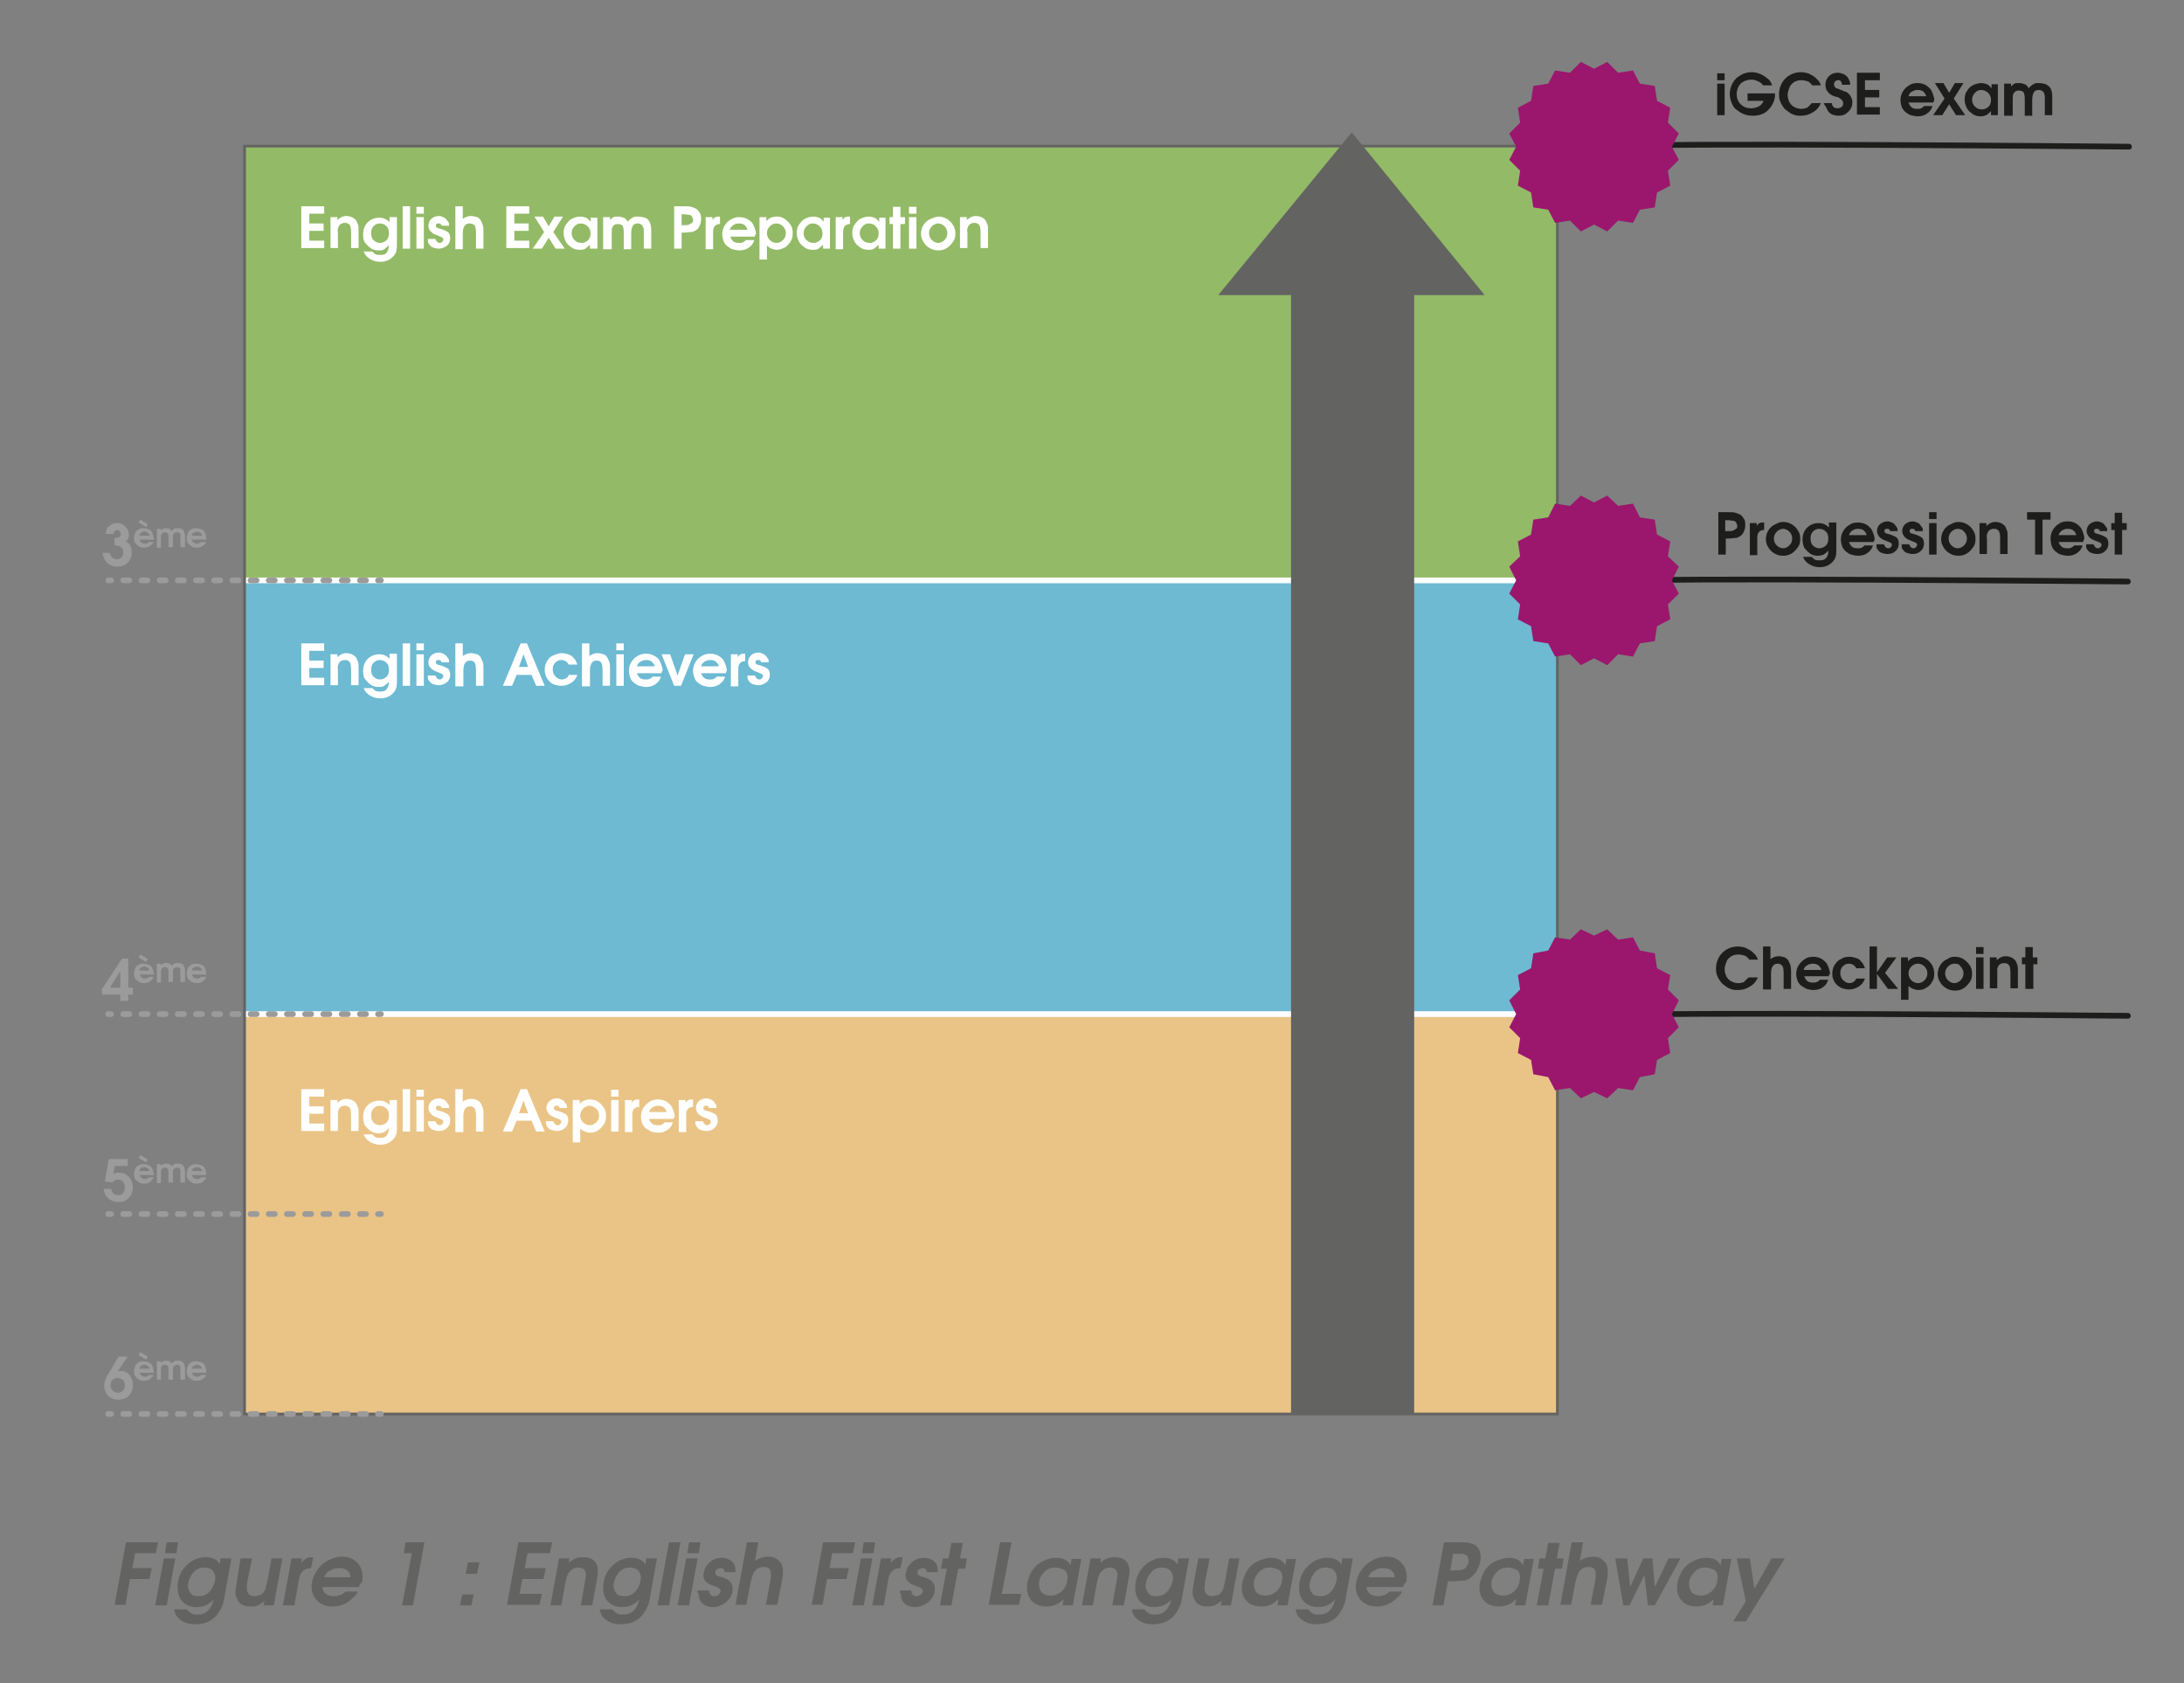 <svg xmlns="http://www.w3.org/2000/svg" xmlns:xlink="http://www.w3.org/1999/xlink" id="Calque_1" x="0px" y="0px" viewBox="0 0 381.3 293.8" style="enable-background:new 0 0 381.3 293.8;" xml:space="preserve"><rect x="0" y="0" width="381.3" height="293.8" fill="#808080" stroke="none"/><style type="text/css">	.st0{fill:#93BA66;}	.st1{fill:#6DBAD2;}	.st2{fill:#EAC486;}	.st3{fill:#FFFFFF;}	.st4{fill:#636362;}	.st5{fill:none;stroke:#FFFFFF;stroke-miterlimit:10;}	.st6{fill:none;stroke:#636362;stroke-width:0.47;stroke-miterlimit:10;}	.st7{fill:#9C9B9B;}	.st8{fill:none;stroke:#9C9B9B;stroke-linecap:round;stroke-linejoin:round;}	.st9{fill:none;stroke:#9C9B9B;stroke-linecap:round;stroke-linejoin:round;stroke-dasharray:1.058,2.117,1.058,2.117;}			.st10{fill:none;stroke:#9C9B9B;stroke-linecap:round;stroke-linejoin:round;stroke-dasharray:1.058,2.117,1.058,2.117,1.058,2.117;}	.st11{fill:#1D1D1B;}	.st12{fill:none;stroke:#1D1D1B;stroke-linecap:round;stroke-linejoin:round;stroke-miterlimit:10;}	.st13{fill:#9A176D;}</style><rect x="42.7" y="25.6" class="st0" width="229.2" height="75.7"></rect><rect x="42.7" y="101.3" class="st1" width="229.2" height="75.7"></rect><rect x="42.7" y="177" class="st2" width="229.2" height="69.8"></rect><g>	<path class="st3" d="M52.6,43.4v-7.4h4v1.3H54v1.7h2.5v1.3H54v1.7h2.6v1.3H52.6z"></path>	<path class="st3" d="M57.7,43.4v-5.5h1.2v0.5c0.2-0.2,0.5-0.4,0.7-0.5s0.5-0.2,0.8-0.2c0.8,0,1.4,0.3,1.8,0.8  c0.1,0.2,0.2,0.5,0.3,0.7s0.1,0.6,0.1,1.1v3h-1.3v-2.7c0-0.7-0.1-1.2-0.3-1.4c-0.2-0.2-0.4-0.3-0.8-0.3c-0.5,0-0.8,0.2-1,0.5  c-0.1,0.1-0.1,0.3-0.2,0.5s0,0.5,0,0.8v2.6H57.7z"></path>	<path class="st3" d="M68,37.9h1.3v4.5c0,0.6,0,1-0.1,1.4s-0.3,0.7-0.5,0.9c-0.5,0.6-1.3,1-2.3,1c-0.7,0-1.3-0.2-1.8-0.5  s-0.9-0.7-1.1-1.3H65c0.2,0.2,0.4,0.4,0.6,0.5s0.5,0.1,0.8,0.1c0.5,0,0.9-0.1,1.1-0.4s0.4-0.7,0.4-1.3c-0.3,0.3-0.5,0.5-0.8,0.7  s-0.6,0.2-1,0.2c-0.5,0-1-0.1-1.4-0.4s-0.7-0.6-1-1s-0.3-1-0.3-1.5c0-0.8,0.3-1.5,0.8-2s1.2-0.8,2-0.8c0.8,0,1.4,0.3,1.8,0.8V37.9z   M66.3,39c-0.5,0-0.8,0.2-1.1,0.5s-0.4,0.7-0.4,1.2c0,0.5,0.1,0.9,0.4,1.2s0.7,0.5,1.1,0.5c0.5,0,0.9-0.2,1.2-0.5s0.4-0.7,0.4-1.2  c0-0.5-0.1-0.9-0.4-1.2S66.8,39,66.3,39z"></path>	<path class="st3" d="M70.3,43.4v-7.4h1.3v7.4H70.3z"></path>	<path class="st3" d="M72.7,37.3v-1.2H74v1.2H72.7z M72.7,43.4v-5.5H74v5.5H72.7z"></path>	<path class="st3" d="M74.7,41.7h1.3c0.1,0.2,0.2,0.4,0.3,0.5s0.3,0.2,0.5,0.2c0.2,0,0.3-0.1,0.4-0.2s0.2-0.2,0.2-0.4  c0-0.2-0.1-0.3-0.3-0.4c-0.1,0-0.1-0.1-0.2-0.1s-0.2-0.1-0.5-0.2c-0.6-0.2-0.9-0.4-1.2-0.7s-0.4-0.6-0.4-1c0-0.5,0.2-0.9,0.5-1.2  s0.8-0.5,1.3-0.5c0.3,0,0.6,0.1,0.8,0.2s0.5,0.3,0.6,0.5c0.1,0.1,0.2,0.3,0.3,0.4s0.1,0.3,0.1,0.6h-1.3c-0.1-0.3-0.2-0.4-0.5-0.4  c-0.1,0-0.3,0-0.4,0.1s-0.1,0.2-0.1,0.3c0,0.2,0.1,0.3,0.3,0.4c0.1,0,0.3,0.1,0.7,0.2c0.6,0.2,1,0.4,1.2,0.6s0.3,0.6,0.3,1  c0,0.5-0.2,1-0.6,1.3s-0.9,0.5-1.4,0.5c-0.3,0-0.7-0.1-1-0.2s-0.5-0.3-0.7-0.6c-0.1-0.1-0.2-0.3-0.2-0.5S74.7,41.9,74.7,41.7z"></path>	<path class="st3" d="M79.5,43.4v-7.4h1.3v2.2c0.4-0.3,0.9-0.5,1.4-0.5c0.4,0,0.8,0.1,1.1,0.2s0.6,0.4,0.7,0.7  c0.1,0.2,0.2,0.4,0.3,0.7s0.1,0.6,0.1,1v3.1h-1.3v-2.8c0-0.6-0.1-1-0.2-1.2S82.4,39,82,39c-0.5,0-0.8,0.2-1,0.6  c-0.1,0.2-0.2,0.6-0.2,1.1v2.8H79.5z"></path>	<path class="st3" d="M88.4,43.4v-7.4h4v1.3h-2.6v1.7h2.5v1.3h-2.5v1.7h2.6v1.3H88.4z"></path>	<path class="st3" d="M93,43.4l2-2.9l-1.7-2.7h1.5l1,1.7l1-1.7h1.5l-1.7,2.7l2,2.9h-1.6l-1.2-1.9l-1.2,1.9H93z"></path>	<path class="st3" d="M104.3,37.9v5.5H103v-0.7c-0.3,0.3-0.5,0.5-0.8,0.7s-0.6,0.2-1,0.2c-0.5,0-1-0.1-1.4-0.4s-0.8-0.6-1-1  s-0.4-0.9-0.4-1.5c0-0.6,0.1-1.1,0.4-1.5s0.6-0.8,1-1s0.9-0.4,1.5-0.4c0.4,0,0.7,0.1,1,0.2s0.5,0.4,0.8,0.7v-0.7H104.3z M101.4,39  c-0.5,0-0.8,0.2-1.1,0.5s-0.5,0.7-0.5,1.2c0,0.5,0.2,0.9,0.5,1.2s0.7,0.5,1.2,0.5c0.5,0,0.9-0.2,1.2-0.5s0.4-0.7,0.4-1.2  c0-0.5-0.2-0.9-0.5-1.2S101.8,39,101.4,39z"></path>	<path class="st3" d="M105.3,43.4v-5.5h1.2v0.5c0.2-0.2,0.4-0.4,0.6-0.5s0.5-0.1,0.8-0.1c0.4,0,0.7,0.1,1,0.2s0.5,0.4,0.7,0.7  c0.2-0.3,0.5-0.5,0.8-0.7s0.6-0.2,1-0.2c0.4,0,0.8,0.1,1.2,0.2s0.6,0.4,0.8,0.7c0.2,0.4,0.3,0.9,0.3,1.5v3.2h-1.3v-3  c0-0.3,0-0.5-0.1-0.7s-0.1-0.3-0.2-0.4c-0.2-0.2-0.4-0.3-0.8-0.3c-0.4,0-0.8,0.2-0.9,0.6c-0.1,0.2-0.2,0.6-0.2,1.2v2.7h-1.3v-3  c0-0.5-0.1-0.9-0.2-1.1c-0.2-0.2-0.5-0.3-0.8-0.3c-0.5,0-0.8,0.2-1,0.6c-0.1,0.2-0.1,0.6-0.1,1.1v2.7H105.3z"></path>	<path class="st3" d="M117.7,43.4v-7.4h1.8c0.5,0,0.9,0,1.2,0.1s0.5,0.2,0.8,0.3c0.3,0.2,0.5,0.5,0.7,0.8s0.2,0.7,0.2,1.1  c0,0.4-0.1,0.8-0.3,1.2s-0.4,0.6-0.8,0.8c-0.2,0.1-0.4,0.2-0.7,0.2s-0.7,0.1-1.2,0.1H119v2.8H117.7z M119,39.3h0.4  c0.4,0,0.7,0,0.9-0.1c0.2-0.1,0.3-0.2,0.5-0.3s0.2-0.3,0.2-0.5c0-0.2-0.1-0.4-0.2-0.6s-0.3-0.3-0.5-0.3c-0.2,0-0.5-0.1-0.9-0.1H119  V39.3z"></path>	<path class="st3" d="M123.2,43.4v-5.5h1.2v0.5c0.2-0.3,0.3-0.4,0.5-0.5s0.4-0.1,0.7-0.1h0.1v1.3c-0.8,0-1.2,0.5-1.2,1.3v3.1H123.2z  "></path>	<path class="st3" d="M131.8,41.3h-4.3c0.1,0.3,0.3,0.6,0.5,0.8s0.6,0.3,1,0.3c0.3,0,0.5,0,0.7-0.1s0.4-0.2,0.5-0.4h1.5  c-0.1,0.3-0.2,0.5-0.4,0.8c-0.6,0.7-1.3,1-2.2,1c-0.4,0-0.8-0.1-1.2-0.2s-0.7-0.4-1-0.6s-0.5-0.6-0.6-0.9s-0.2-0.7-0.2-1.1  c0-0.5,0.1-1,0.4-1.5s0.6-0.8,1.1-1.1s0.9-0.4,1.5-0.4c0.5,0,1,0.1,1.5,0.4s0.8,0.6,1,1.1s0.4,1,0.4,1.5  C131.8,40.9,131.8,41.1,131.8,41.3z M127.4,40.1h3.1c-0.1-0.4-0.3-0.6-0.5-0.8s-0.6-0.3-1-0.3c-0.4,0-0.7,0.1-1,0.3  S127.6,39.7,127.4,40.1z"></path>	<path class="st3" d="M132.6,45.3v-7.4h1.2v0.7c0.4-0.5,1-0.8,1.8-0.8c0.5,0,1,0.1,1.4,0.4s0.7,0.6,1,1s0.4,0.9,0.4,1.5  c0,0.6-0.1,1.1-0.4,1.5s-0.6,0.8-1,1s-0.9,0.4-1.4,0.4c-0.3,0-0.6-0.1-0.9-0.2s-0.5-0.3-0.8-0.5v2.4H132.6z M135.5,39  c-0.4,0-0.8,0.2-1.1,0.5s-0.5,0.7-0.5,1.2c0,0.5,0.2,0.9,0.5,1.2s0.7,0.5,1.2,0.5c0.4,0,0.8-0.2,1.1-0.5s0.5-0.7,0.5-1.2  c0-0.5-0.2-0.9-0.5-1.2S136,39,135.5,39z"></path>	<path class="st3" d="M144.9,37.9v5.5h-1.2v-0.7c-0.3,0.3-0.5,0.5-0.8,0.7s-0.6,0.2-1,0.2c-0.5,0-1-0.1-1.4-0.4s-0.8-0.6-1-1  s-0.4-0.9-0.4-1.5c0-0.6,0.1-1.1,0.4-1.5s0.6-0.8,1-1s0.9-0.4,1.5-0.4c0.4,0,0.7,0.1,1,0.2s0.5,0.4,0.8,0.7v-0.7H144.9z M141.9,39  c-0.5,0-0.8,0.2-1.1,0.5s-0.5,0.7-0.5,1.2c0,0.5,0.2,0.9,0.5,1.2s0.7,0.5,1.2,0.5c0.5,0,0.9-0.2,1.2-0.5s0.4-0.7,0.4-1.2  c0-0.5-0.2-0.9-0.5-1.2S142.4,39,141.9,39z"></path>	<path class="st3" d="M145.9,43.4v-5.5h1.2v0.5c0.2-0.3,0.3-0.4,0.5-0.5s0.4-0.1,0.7-0.1h0.1v1.3c-0.8,0-1.2,0.5-1.2,1.3v3.1H145.9z  "></path>	<path class="st3" d="M154.6,37.9v5.5h-1.2v-0.7c-0.3,0.3-0.5,0.5-0.8,0.7s-0.6,0.2-1,0.2c-0.5,0-1-0.1-1.4-0.4s-0.8-0.6-1-1  s-0.4-0.9-0.4-1.5c0-0.6,0.1-1.1,0.4-1.5s0.6-0.8,1-1s0.9-0.4,1.5-0.4c0.4,0,0.7,0.1,1,0.2s0.5,0.4,0.8,0.7v-0.7H154.6z M151.7,39  c-0.5,0-0.8,0.2-1.1,0.5s-0.5,0.7-0.5,1.2c0,0.5,0.2,0.9,0.5,1.2s0.7,0.5,1.2,0.5c0.5,0,0.9-0.2,1.2-0.5s0.4-0.7,0.4-1.2  c0-0.5-0.2-0.9-0.5-1.2S152.2,39,151.7,39z"></path>	<path class="st3" d="M155.9,43.4v-4.3h-0.6v-1.2h0.6v-1.8h1.3v1.8h0.8v1.2h-0.8v4.3H155.9z"></path>	<path class="st3" d="M158.7,37.3v-1.2h1.3v1.2H158.7z M158.7,43.4v-5.5h1.3v5.5H158.7z"></path>	<path class="st3" d="M163.8,37.8c0.5,0,1,0.1,1.5,0.4s0.8,0.6,1.1,1.1s0.4,0.9,0.4,1.5c0,0.5-0.1,1-0.4,1.4s-0.6,0.8-1.1,1.1  s-0.9,0.4-1.5,0.4c-0.5,0-1-0.1-1.5-0.4s-0.8-0.6-1.1-1.1s-0.4-0.9-0.4-1.4c0-0.4,0.1-0.8,0.2-1.1s0.4-0.7,0.6-0.9s0.6-0.5,0.9-0.6  S163.4,37.8,163.8,37.8z M163.8,39c-0.4,0-0.8,0.2-1.1,0.5s-0.5,0.7-0.5,1.2c0,0.5,0.2,0.9,0.5,1.2s0.7,0.5,1.1,0.5  c0.4,0,0.8-0.2,1.1-0.5s0.5-0.7,0.5-1.2c0-0.5-0.2-0.9-0.5-1.2S164.2,39,163.8,39z"></path>	<path class="st3" d="M167.6,43.4v-5.5h1.2v0.5c0.2-0.2,0.5-0.4,0.7-0.5s0.5-0.2,0.8-0.2c0.8,0,1.4,0.3,1.8,0.8  c0.1,0.2,0.2,0.5,0.3,0.7s0.1,0.6,0.1,1.1v3h-1.3v-2.7c0-0.7-0.1-1.2-0.3-1.4c-0.2-0.2-0.4-0.3-0.8-0.3c-0.5,0-0.8,0.2-1,0.5  c-0.1,0.1-0.1,0.3-0.2,0.5s0,0.5,0,0.8v2.6H167.6z"></path></g><g>	<path class="st4" d="M20,280.2l2-11h5.6l-0.4,1.9h-3.6l-0.5,2.6h3.4l-0.4,1.9h-3.4l-0.8,4.5H20z"></path>	<path class="st4" d="M27.1,280.2l1.5-8.2h2l-1.5,8.2H27.1z M28.8,271.1l0.3-1.9h2l-0.3,1.9H28.8z"></path>	<path class="st4" d="M38.5,272h1.9l-1.2,6.7c-0.1,0.8-0.3,1.5-0.6,2c-0.2,0.5-0.6,1-0.9,1.4c-1,1-2.2,1.4-3.6,1.4  c-1,0-1.8-0.2-2.5-0.7c-0.7-0.5-1.1-1.1-1.2-1.9h2.2c0.2,0.3,0.5,0.5,0.8,0.7s0.7,0.2,1.1,0.2c1.5,0,2.4-0.9,2.8-2.6  c-0.5,0.5-0.9,0.8-1.4,1c-0.5,0.2-1,0.3-1.6,0.3c-1,0-1.8-0.3-2.4-0.9S31,278,31,277c0-0.3,0-0.6,0.1-1c0.2-1.2,0.8-2.2,1.7-3  c0.9-0.8,2-1.2,3.1-1.2c1.2,0,2,0.4,2.5,1.2L38.5,272z M35.7,273.6c-0.7,0-1.3,0.2-1.8,0.7c-0.5,0.5-0.8,1.1-1,1.8  c0,0.2-0.1,0.4-0.1,0.6c0,0.6,0.2,1,0.5,1.4s0.8,0.5,1.4,0.5c0.7,0,1.3-0.2,1.8-0.7c0.5-0.5,0.8-1.1,1-1.8c0-0.3,0.1-0.4,0.1-0.6  c0-0.6-0.2-1.1-0.5-1.4C36.8,273.8,36.4,273.6,35.7,273.6z"></path>	<path class="st4" d="M49.3,272l-1.5,8.2H46l0.2-0.8c-0.4,0.4-0.9,0.6-1.2,0.8s-0.8,0.2-1.3,0.2c-0.6,0-1-0.1-1.4-0.3  c-0.4-0.2-0.7-0.5-0.9-1c-0.2-0.4-0.3-0.8-0.3-1.2c0-0.4,0.1-0.9,0.2-1.5L42,272h2l-0.8,4c-0.1,0.5-0.1,1-0.1,1.3  c0,0.3,0.1,0.6,0.2,0.8c0.2,0.3,0.6,0.5,1.1,0.5c0.3,0,0.7-0.1,1-0.2c0.3-0.1,0.5-0.3,0.7-0.6c0.1-0.2,0.3-0.4,0.3-0.7  c0.1-0.3,0.2-0.7,0.3-1.2l0.7-3.9H49.3z"></path>	<path class="st4" d="M49.4,280.2l1.5-8.2h1.8l-0.1,0.8c0.3-0.4,0.6-0.6,0.9-0.8s0.6-0.2,1-0.2h0.2l-0.4,1.9c-1.2,0-1.9,0.7-2.1,1.9  l-0.8,4.6H49.4z"></path>	<path class="st4" d="M62.7,277h-6.4c0,0.5,0.2,0.9,0.6,1.2s0.8,0.4,1.4,0.4c0.4,0,0.8-0.1,1.1-0.2c0.3-0.1,0.6-0.3,0.9-0.6h2.2  c-0.2,0.4-0.5,0.8-0.9,1.1c-1,1-2.2,1.5-3.5,1.5c-1.1,0-2-0.3-2.7-1c-0.7-0.7-1-1.5-1-2.5c0-0.2,0-0.5,0.1-0.8  c0.1-0.8,0.5-1.5,1-2.2c0.5-0.7,1.1-1.2,1.9-1.6s1.5-0.6,2.3-0.6c1.1,0,1.9,0.3,2.6,1s1,1.5,1,2.5c0,0.3,0,0.6-0.1,0.9  C62.8,276.5,62.7,276.8,62.7,277z M56.6,275.3h4.6c0-0.5-0.2-0.9-0.6-1.2c-0.3-0.3-0.8-0.4-1.4-0.4c-0.6,0-1.1,0.1-1.5,0.4  C57.2,274.3,56.8,274.7,56.6,275.3z"></path>	<path class="st4" d="M70.2,280.2l1.7-9.1h-1.4l0.3-1.9h3.3l-2,11H70.2z"></path>	<path class="st4" d="M80.3,280.2l0.4-1.9h2l-0.4,1.9H80.3z M81.3,274.7l0.4-2h2l-0.4,2H81.3z"></path>	<path class="st4" d="M88.5,280.2l2-11h5.9l-0.4,1.9h-3.9l-0.5,2.6h3.7l-0.4,1.9h-3.7l-0.5,2.6h3.9l-0.4,1.9H88.5z"></path>	<path class="st4" d="M96.1,280.2l1.5-8.2h1.8l-0.1,0.8c0.4-0.4,0.8-0.6,1.2-0.8s0.8-0.2,1.3-0.2c1.2,0,2,0.4,2.4,1.3  c0.1,0.3,0.2,0.7,0.2,1.1c0,0.4-0.1,1-0.2,1.6l-0.8,4.4h-2l0.7-4c0.1-0.6,0.2-1,0.2-1.3c0-0.3-0.1-0.6-0.2-0.8  c-0.2-0.3-0.6-0.5-1.1-0.5c-0.7,0-1.2,0.3-1.6,0.8c-0.2,0.2-0.3,0.4-0.4,0.7c-0.1,0.3-0.2,0.7-0.3,1.2l-0.7,3.9H96.1z"></path>	<path class="st4" d="M112.8,272h1.9l-1.2,6.7c-0.1,0.8-0.3,1.5-0.6,2c-0.2,0.5-0.6,1-0.9,1.4c-1,1-2.2,1.4-3.6,1.4  c-1,0-1.8-0.2-2.5-0.7c-0.7-0.5-1.1-1.1-1.2-1.9h2.2c0.2,0.3,0.5,0.5,0.8,0.7s0.7,0.2,1.1,0.2c1.5,0,2.4-0.9,2.8-2.6  c-0.5,0.5-0.9,0.8-1.4,1c-0.5,0.2-1,0.3-1.6,0.3c-1,0-1.8-0.3-2.4-0.9s-0.9-1.4-0.9-2.5c0-0.3,0-0.6,0.1-1c0.2-1.2,0.8-2.2,1.7-3  c0.9-0.8,2-1.2,3.1-1.2c1.2,0,2,0.4,2.5,1.2L112.8,272z M110,273.6c-0.7,0-1.3,0.2-1.8,0.7c-0.5,0.5-0.8,1.1-1,1.8  c0,0.2-0.1,0.4-0.1,0.6c0,0.6,0.2,1,0.5,1.4s0.8,0.5,1.4,0.5c0.7,0,1.3-0.2,1.8-0.7c0.5-0.5,0.8-1.1,1-1.8c0-0.3,0.1-0.4,0.1-0.6  c0-0.6-0.2-1.1-0.5-1.4C111.1,273.8,110.6,273.6,110,273.6z"></path>	<path class="st4" d="M114.8,280.2l2-11h2l-2,11H114.8z"></path>	<path class="st4" d="M118.3,280.2l1.5-8.2h2l-1.5,8.2H118.3z M120,271.1l0.3-1.9h2l-0.3,1.9H120z"></path>	<path class="st4" d="M121.8,277.6h2c0,0.3,0.1,0.6,0.3,0.8s0.4,0.2,0.6,0.2c0.3,0,0.5-0.1,0.7-0.2c0.2-0.2,0.3-0.3,0.4-0.6  c0,0,0-0.1,0-0.1c0-0.2-0.1-0.4-0.3-0.5c-0.1-0.1-0.4-0.2-0.9-0.4c-0.7-0.2-1.1-0.5-1.4-0.8c-0.3-0.3-0.4-0.7-0.4-1.1  c0-0.1,0-0.3,0.1-0.5c0.1-0.7,0.5-1.3,1.1-1.8c0.6-0.5,1.3-0.7,2.1-0.7c0.4,0,0.8,0.1,1.2,0.3c0.4,0.2,0.6,0.4,0.8,0.7  c0.2,0.3,0.3,0.6,0.3,1c0,0.1,0,0.3,0,0.5h-1.9c0-0.4-0.2-0.7-0.7-0.7c-0.2,0-0.4,0.1-0.6,0.2c-0.2,0.1-0.3,0.3-0.3,0.5  c0,0,0,0,0,0.1c0,0,0,0,0,0.1c0,0.2,0.1,0.3,0.3,0.4c0.1,0.1,0.4,0.2,0.9,0.3c0.7,0.2,1.1,0.5,1.4,0.8c0.3,0.3,0.4,0.7,0.4,1.1  c0,0.2,0,0.3,0,0.5c-0.1,0.8-0.6,1.5-1.2,2c-0.7,0.5-1.4,0.8-2.2,0.8c-0.5,0-1-0.1-1.4-0.3s-0.7-0.5-0.9-0.9  c-0.2-0.3-0.2-0.7-0.2-1.1C121.8,278.1,121.8,277.9,121.8,277.6z"></path>	<path class="st4" d="M128.4,280.2l2-11h2l-0.6,3.3c0.3-0.3,0.7-0.5,1.1-0.6c0.4-0.1,0.7-0.2,1.2-0.2c0.6,0,1.1,0.1,1.5,0.4  s0.7,0.6,0.9,1c0.1,0.3,0.2,0.7,0.2,1.1c0,0.4,0,0.8-0.1,1.3l-0.9,4.6h-2l0.8-4.2c0.1-0.5,0.1-0.8,0.1-1.1c0-0.5-0.1-0.8-0.3-1  c-0.2-0.2-0.5-0.3-1-0.3c-0.7,0-1.2,0.3-1.6,0.8c-0.2,0.3-0.4,0.9-0.6,1.6l-0.8,4.2H128.4z"></path>	<path class="st4" d="M141.7,280.2l2-11h5.6l-0.4,1.9h-3.6l-0.5,2.6h3.4l-0.4,1.9h-3.4l-0.8,4.5H141.7z"></path>	<path class="st4" d="M148.8,280.2l1.5-8.2h2l-1.5,8.2H148.8z M150.5,271.1l0.3-1.9h2l-0.3,1.9H150.5z"></path>	<path class="st4" d="M152.3,280.2l1.5-8.2h1.8l-0.1,0.8c0.3-0.4,0.6-0.6,0.9-0.8s0.6-0.2,1-0.2h0.2l-0.4,1.9  c-1.2,0-1.9,0.7-2.1,1.9l-0.8,4.6H152.3z"></path>	<path class="st4" d="M157.1,277.6h2c0,0.3,0.1,0.6,0.3,0.8s0.4,0.2,0.6,0.2c0.3,0,0.5-0.1,0.7-0.2c0.2-0.2,0.3-0.3,0.4-0.6  c0,0,0-0.1,0-0.1c0-0.2-0.1-0.4-0.3-0.5c-0.1-0.1-0.4-0.2-0.9-0.4c-0.7-0.2-1.1-0.5-1.4-0.8c-0.3-0.3-0.4-0.7-0.4-1.1  c0-0.1,0-0.3,0.1-0.5c0.1-0.7,0.5-1.3,1.1-1.8c0.6-0.5,1.3-0.7,2.1-0.7c0.4,0,0.8,0.1,1.2,0.3c0.4,0.2,0.6,0.4,0.8,0.7  c0.2,0.3,0.3,0.6,0.3,1c0,0.1,0,0.3,0,0.5h-1.9c0-0.4-0.2-0.7-0.7-0.7c-0.2,0-0.4,0.1-0.6,0.2c-0.2,0.1-0.3,0.3-0.3,0.5  c0,0,0,0,0,0.1c0,0,0,0,0,0.1c0,0.2,0.1,0.3,0.3,0.4c0.1,0.1,0.4,0.2,0.9,0.3c0.7,0.2,1.1,0.5,1.4,0.8c0.3,0.3,0.4,0.7,0.4,1.1  c0,0.2,0,0.3,0,0.5c-0.1,0.8-0.6,1.5-1.2,2c-0.7,0.5-1.4,0.8-2.2,0.8c-0.5,0-1-0.1-1.4-0.3s-0.7-0.5-0.9-0.9  c-0.2-0.3-0.2-0.7-0.2-1.1C157.1,278.1,157.1,277.9,157.1,277.6z"></path>	<path class="st4" d="M164.1,280.2l1.2-6.4h-1l0.3-1.8h1l0.5-2.7h2l-0.5,2.7h1.2l-0.3,1.8h-1.2l-1.2,6.4H164.1z"></path>	<path class="st4" d="M172.6,280.2l2-11h2l-1.7,9h3.4l-0.4,1.9H172.6z"></path>	<path class="st4" d="M188.8,272l-1.5,8.2h-1.8l0.2-1.1c-0.5,0.5-0.9,0.8-1.4,1c-0.5,0.2-1,0.3-1.6,0.3c-1,0-1.9-0.3-2.5-0.9  c-0.6-0.6-0.9-1.4-0.9-2.4c0-0.3,0-0.6,0.1-0.9c0.1-0.8,0.5-1.6,0.9-2.2c0.5-0.7,1.1-1.2,1.8-1.5c0.7-0.4,1.5-0.6,2.3-0.6  c0.6,0,1.1,0.1,1.5,0.3c0.4,0.2,0.7,0.5,1,1l0.2-1.1H188.8z M184.2,273.6c-0.7,0-1.3,0.2-1.8,0.7c-0.5,0.5-0.9,1.1-1,1.8  c0,0.2,0,0.4,0,0.5c0,0.6,0.2,1,0.5,1.4c0.4,0.3,0.9,0.5,1.5,0.5c0.7,0,1.3-0.2,1.9-0.7c0.5-0.5,0.9-1,1-1.8c0-0.3,0.1-0.4,0.1-0.6  c0-0.6-0.2-1.1-0.6-1.4C185.3,273.8,184.8,273.6,184.2,273.6z"></path>	<path class="st4" d="M188.9,280.2l1.5-8.2h1.8l-0.1,0.8c0.4-0.4,0.8-0.6,1.2-0.8c0.4-0.1,0.8-0.2,1.3-0.2c1.2,0,2,0.4,2.4,1.3  c0.1,0.3,0.2,0.7,0.2,1.1c0,0.4-0.1,1-0.2,1.6l-0.8,4.4h-2l0.7-4c0.1-0.6,0.2-1,0.2-1.3c0-0.3-0.1-0.6-0.2-0.8  c-0.2-0.3-0.6-0.5-1.1-0.5c-0.7,0-1.2,0.3-1.6,0.8c-0.2,0.2-0.3,0.4-0.4,0.7c-0.1,0.3-0.2,0.7-0.3,1.2l-0.7,3.9H188.9z"></path>	<path class="st4" d="M205.7,272h1.9l-1.2,6.7c-0.1,0.8-0.3,1.5-0.6,2c-0.2,0.5-0.6,1-0.9,1.4c-1,1-2.2,1.4-3.6,1.4  c-1,0-1.8-0.2-2.5-0.7c-0.7-0.5-1.1-1.1-1.2-1.9h2.2c0.2,0.3,0.5,0.5,0.8,0.7s0.7,0.2,1.1,0.2c1.5,0,2.4-0.9,2.8-2.6  c-0.5,0.5-0.9,0.8-1.4,1c-0.5,0.2-1,0.3-1.6,0.3c-1,0-1.8-0.3-2.4-0.9s-0.9-1.4-0.9-2.5c0-0.3,0-0.6,0.1-1c0.2-1.2,0.8-2.2,1.7-3  c0.9-0.8,2-1.2,3.1-1.2c1.2,0,2,0.4,2.5,1.2L205.7,272z M202.9,273.6c-0.7,0-1.3,0.2-1.8,0.7c-0.5,0.5-0.8,1.1-1,1.8  c0,0.2-0.1,0.4-0.1,0.6c0,0.6,0.2,1,0.5,1.4s0.8,0.5,1.4,0.5c0.7,0,1.3-0.2,1.8-0.7c0.5-0.5,0.8-1.1,1-1.8c0-0.3,0.1-0.4,0.1-0.6  c0-0.6-0.2-1.1-0.5-1.4C204,273.8,203.5,273.6,202.9,273.6z"></path>	<path class="st4" d="M216.4,272l-1.5,8.2h-1.8l0.2-0.8c-0.5,0.4-0.9,0.6-1.2,0.8c-0.4,0.1-0.8,0.2-1.3,0.2c-0.6,0-1-0.1-1.4-0.3  c-0.4-0.2-0.7-0.5-0.9-1c-0.2-0.4-0.3-0.8-0.3-1.2c0-0.4,0.1-0.9,0.2-1.5l0.8-4.4h2l-0.8,4c-0.1,0.5-0.1,1-0.1,1.3  c0,0.3,0.1,0.6,0.2,0.8c0.2,0.3,0.6,0.5,1.1,0.5c0.3,0,0.7-0.1,1-0.2s0.5-0.3,0.7-0.6c0.1-0.2,0.3-0.4,0.3-0.7  c0.1-0.3,0.2-0.7,0.3-1.2l0.7-3.9H216.4z"></path>	<path class="st4" d="M226.3,272l-1.5,8.2H223l0.2-1.1c-0.5,0.5-0.9,0.8-1.4,1c-0.5,0.2-1,0.3-1.6,0.3c-1,0-1.9-0.3-2.5-0.9  s-0.9-1.4-0.9-2.4c0-0.3,0-0.6,0.1-0.9c0.2-0.8,0.5-1.6,0.9-2.2c0.5-0.7,1.1-1.2,1.8-1.5s1.5-0.6,2.3-0.6c0.6,0,1.1,0.1,1.5,0.3  c0.4,0.2,0.7,0.5,1,1l0.2-1.1H226.3z M221.7,273.6c-0.7,0-1.3,0.2-1.8,0.7c-0.5,0.5-0.9,1.1-1,1.8c0,0.2,0,0.4,0,0.5  c0,0.6,0.2,1,0.5,1.4c0.4,0.3,0.9,0.5,1.5,0.5c0.7,0,1.3-0.2,1.9-0.7c0.5-0.5,0.9-1,1-1.8c0-0.3,0.1-0.4,0.1-0.6  c0-0.6-0.2-1.1-0.6-1.4C222.8,273.8,222.3,273.6,221.7,273.6z"></path>	<path class="st4" d="M234.3,272h1.9l-1.2,6.7c-0.1,0.8-0.3,1.5-0.6,2s-0.6,1-0.9,1.4c-1,1-2.2,1.4-3.6,1.4c-1,0-1.8-0.2-2.5-0.7  s-1.1-1.1-1.2-1.9h2.2c0.2,0.3,0.5,0.5,0.8,0.7s0.7,0.2,1.1,0.2c1.5,0,2.4-0.9,2.8-2.6c-0.5,0.5-0.9,0.8-1.4,1  c-0.5,0.2-1,0.3-1.6,0.3c-1,0-1.8-0.3-2.4-0.9s-0.9-1.4-0.9-2.5c0-0.3,0-0.6,0.1-1c0.2-1.2,0.8-2.2,1.7-3c0.9-0.8,2-1.2,3.1-1.2  c1.2,0,2,0.4,2.5,1.2L234.3,272z M231.5,273.6c-0.7,0-1.3,0.2-1.8,0.7c-0.5,0.5-0.8,1.1-1,1.8c0,0.2-0.1,0.4-0.1,0.6  c0,0.6,0.2,1,0.5,1.4s0.8,0.5,1.4,0.5c0.7,0,1.3-0.2,1.8-0.7c0.5-0.5,0.8-1.1,1-1.8c0-0.3,0.1-0.4,0.1-0.6c0-0.6-0.2-1.1-0.5-1.4  C232.6,273.8,232.1,273.6,231.5,273.6z"></path>	<path class="st4" d="M245,277h-6.4c0,0.5,0.2,0.9,0.6,1.2s0.8,0.4,1.4,0.4c0.4,0,0.8-0.1,1.1-0.2c0.3-0.1,0.6-0.3,0.9-0.6h2.2  c-0.2,0.4-0.5,0.8-0.9,1.1c-1,1-2.2,1.5-3.5,1.5c-1.1,0-2-0.3-2.7-1c-0.7-0.7-1-1.5-1-2.5c0-0.2,0-0.5,0.1-0.8  c0.1-0.8,0.5-1.5,1-2.2c0.5-0.7,1.1-1.2,1.9-1.6c0.7-0.4,1.5-0.6,2.3-0.6c1.1,0,1.9,0.3,2.6,1s1,1.5,1,2.5c0,0.3,0,0.6-0.1,0.9  C245.1,276.5,245,276.8,245,277z M238.9,275.3h4.6c0-0.5-0.2-0.9-0.6-1.2s-0.8-0.4-1.4-0.4c-0.6,0-1.1,0.1-1.5,0.4  C239.5,274.3,239.1,274.7,238.9,275.3z"></path>	<path class="st4" d="M250.1,280.2l2-11h2.7c0.7,0,1.3,0,1.7,0.1c0.4,0.1,0.8,0.2,1.1,0.4c0.6,0.5,0.9,1.2,0.9,2.1  c0,0.2,0,0.5-0.1,0.8c-0.1,0.7-0.4,1.2-0.7,1.8c-0.4,0.5-0.8,0.9-1.3,1.2c-0.3,0.2-0.7,0.3-1.1,0.3s-1,0.1-1.8,0.1h-0.7l-0.8,4.2  H250.1z M253.2,274.1h0.6c0.6,0,1.1,0,1.4-0.1c0.3-0.1,0.6-0.2,0.8-0.5s0.3-0.5,0.4-0.8c0-0.2,0-0.3,0-0.3c0-0.3-0.1-0.5-0.2-0.7  s-0.3-0.3-0.5-0.4c-0.3-0.1-0.7-0.1-1.3-0.1h-0.7L253.2,274.1z"></path>	<path class="st4" d="M267.8,272l-1.5,8.2h-1.8l0.2-1.1c-0.5,0.5-0.9,0.8-1.4,1c-0.5,0.2-1,0.3-1.6,0.3c-1,0-1.9-0.3-2.5-0.9  s-0.9-1.4-0.9-2.4c0-0.3,0-0.6,0.1-0.9c0.2-0.8,0.5-1.6,0.9-2.2c0.5-0.7,1.1-1.2,1.8-1.5s1.5-0.6,2.3-0.6c0.6,0,1.1,0.1,1.5,0.3  c0.4,0.2,0.7,0.5,1,1l0.2-1.1H267.8z M263.2,273.6c-0.7,0-1.3,0.2-1.8,0.7c-0.5,0.5-0.9,1.1-1,1.8c0,0.2,0,0.4,0,0.5  c0,0.6,0.2,1,0.5,1.4c0.4,0.3,0.9,0.5,1.5,0.5c0.7,0,1.3-0.2,1.9-0.7c0.5-0.5,0.9-1,1-1.8c0-0.3,0.1-0.4,0.1-0.6  c0-0.6-0.2-1.1-0.6-1.4C264.3,273.8,263.8,273.6,263.2,273.6z"></path>	<path class="st4" d="M268.3,280.2l1.2-6.4h-1l0.3-1.8h1l0.5-2.7h2l-0.5,2.7h1.2l-0.3,1.8h-1.2l-1.2,6.4H268.3z"></path>	<path class="st4" d="M272.4,280.2l2-11h2l-0.6,3.3c0.3-0.3,0.7-0.5,1.1-0.6c0.4-0.1,0.7-0.2,1.2-0.2c0.6,0,1.1,0.1,1.5,0.4  s0.7,0.6,0.9,1c0.1,0.3,0.2,0.7,0.2,1.1c0,0.4,0,0.8-0.1,1.3l-0.9,4.6h-2l0.8-4.2c0.1-0.5,0.1-0.8,0.1-1.1c0-0.5-0.1-0.8-0.3-1  c-0.2-0.2-0.5-0.3-1-0.3c-0.7,0-1.2,0.3-1.6,0.8c-0.2,0.3-0.4,0.9-0.6,1.6l-0.8,4.2H272.4z"></path>	<path class="st4" d="M283.4,280.2L282,272h2.1l0.5,5l2.3-5h1.6l0.4,5l2.4-5h2.1l-4.5,8.2h-1.2l-0.6-5.3l-2.6,5.3H283.4z"></path>	<path class="st4" d="M302.3,272l-1.5,8.2H299l0.2-1.1c-0.5,0.5-0.9,0.8-1.4,1c-0.5,0.2-1,0.3-1.6,0.3c-1,0-1.9-0.3-2.5-0.9  c-0.6-0.6-0.9-1.4-0.9-2.4c0-0.3,0-0.6,0.1-0.9c0.1-0.8,0.5-1.6,0.9-2.2c0.5-0.7,1.1-1.2,1.8-1.5c0.7-0.4,1.5-0.6,2.3-0.6  c0.6,0,1.1,0.1,1.5,0.3c0.4,0.2,0.7,0.5,1,1l0.2-1.1H302.3z M297.7,273.6c-0.7,0-1.3,0.2-1.8,0.7c-0.5,0.5-0.9,1.1-1,1.8  c0,0.2,0,0.4,0,0.5c0,0.6,0.2,1,0.5,1.4c0.4,0.3,0.9,0.5,1.5,0.5c0.7,0,1.3-0.2,1.9-0.7c0.5-0.5,0.9-1,1-1.8c0-0.3,0.1-0.4,0.1-0.6  c0-0.6-0.2-1.1-0.6-1.4C298.8,273.8,298.3,273.6,297.7,273.6z"></path>	<path class="st4" d="M302.6,283l2.2-3.5l-1.6-7.5h2.3l0.8,5.3l3-5.3h2.3l-6.8,11H302.6z"></path></g><g>	<path class="st3" d="M52.6,119.7v-7.4h4v1.3H54v1.7h2.5v1.3H54v1.7h2.6v1.3H52.6z"></path>	<path class="st3" d="M57.7,119.7v-5.5h1.2v0.5c0.2-0.2,0.5-0.4,0.7-0.5s0.5-0.2,0.8-0.2c0.8,0,1.4,0.3,1.8,0.8  c0.1,0.2,0.2,0.5,0.3,0.7s0.1,0.6,0.1,1.1v3h-1.3v-2.7c0-0.7-0.1-1.2-0.3-1.4c-0.2-0.2-0.4-0.3-0.8-0.3c-0.5,0-0.8,0.2-1,0.5  c-0.1,0.1-0.1,0.3-0.2,0.5s0,0.5,0,0.8v2.6H57.7z"></path>	<path class="st3" d="M68,114.1h1.3v4.5c0,0.6,0,1-0.1,1.4s-0.3,0.7-0.5,0.9c-0.5,0.6-1.3,1-2.3,1c-0.7,0-1.3-0.2-1.8-0.5  s-0.9-0.7-1.1-1.3H65c0.2,0.2,0.4,0.4,0.6,0.5s0.5,0.1,0.8,0.1c0.5,0,0.9-0.1,1.1-0.4s0.4-0.7,0.4-1.3c-0.3,0.3-0.5,0.5-0.8,0.7  s-0.6,0.2-1,0.2c-0.5,0-1-0.1-1.4-0.4s-0.7-0.6-1-1s-0.3-1-0.3-1.5c0-0.8,0.3-1.5,0.8-2s1.2-0.8,2-0.8c0.8,0,1.4,0.3,1.8,0.8V114.1  z M66.3,115.2c-0.5,0-0.8,0.2-1.1,0.5s-0.4,0.7-0.4,1.2c0,0.5,0.1,0.9,0.4,1.2s0.7,0.5,1.1,0.5c0.5,0,0.9-0.2,1.2-0.5  s0.4-0.7,0.4-1.2c0-0.5-0.1-0.9-0.4-1.2S66.8,115.2,66.3,115.2z"></path>	<path class="st3" d="M70.3,119.7v-7.4h1.3v7.4H70.3z"></path>	<path class="st3" d="M72.7,113.5v-1.2H74v1.2H72.7z M72.7,119.7v-5.5H74v5.5H72.7z"></path>	<path class="st3" d="M74.7,117.9h1.3c0.1,0.2,0.2,0.4,0.3,0.5s0.3,0.2,0.5,0.2c0.2,0,0.3-0.1,0.4-0.2s0.2-0.2,0.2-0.4  c0-0.2-0.1-0.3-0.3-0.4c-0.1,0-0.1-0.1-0.2-0.1s-0.2-0.1-0.5-0.2c-0.6-0.2-0.9-0.4-1.2-0.7s-0.4-0.6-0.4-1c0-0.5,0.2-0.9,0.5-1.2  s0.8-0.5,1.3-0.5c0.3,0,0.6,0.1,0.8,0.2s0.5,0.3,0.6,0.5c0.1,0.1,0.2,0.3,0.3,0.4s0.1,0.3,0.1,0.6h-1.3c-0.1-0.3-0.2-0.4-0.5-0.4  c-0.1,0-0.3,0-0.4,0.1s-0.1,0.2-0.1,0.3c0,0.2,0.1,0.3,0.3,0.4c0.1,0,0.3,0.1,0.7,0.2c0.6,0.2,1,0.4,1.2,0.6s0.3,0.6,0.3,1  c0,0.5-0.2,1-0.6,1.3s-0.9,0.5-1.4,0.5c-0.3,0-0.7-0.1-1-0.2s-0.5-0.3-0.7-0.6c-0.1-0.1-0.2-0.3-0.2-0.5S74.7,118.2,74.7,117.9z"></path>	<path class="st3" d="M79.5,119.7v-7.4h1.3v2.2c0.4-0.3,0.9-0.5,1.4-0.5c0.4,0,0.8,0.1,1.1,0.2s0.6,0.4,0.7,0.7  c0.1,0.2,0.2,0.4,0.3,0.7s0.1,0.6,0.1,1v3.1h-1.3v-2.8c0-0.6-0.1-1-0.2-1.2s-0.4-0.4-0.8-0.4c-0.5,0-0.8,0.2-1,0.6  c-0.1,0.2-0.2,0.6-0.2,1.1v2.8H79.5z"></path>	<path class="st3" d="M87.8,119.7l3.1-7.4h1.1l3.1,7.4h-1.5l-0.8-1.9h-2.6l-0.8,1.9H87.8z M90.6,116.4h1.6l-0.8-2.2L90.6,116.4z"></path>	<path class="st3" d="M99.3,117.8h1.5c-0.2,0.6-0.6,1.1-1.1,1.4s-1,0.5-1.7,0.5c-0.4,0-0.8-0.1-1.2-0.2s-0.7-0.4-0.9-0.6  s-0.5-0.6-0.6-0.9s-0.2-0.7-0.2-1.1c0-0.5,0.1-1,0.4-1.5s0.6-0.8,1.1-1s0.9-0.4,1.5-0.4c0.4,0,0.8,0.1,1.1,0.2s0.7,0.3,0.9,0.6  c0.2,0.2,0.3,0.3,0.4,0.5s0.2,0.4,0.3,0.7h-1.5c-0.3-0.5-0.7-0.8-1.3-0.8c-0.5,0-0.8,0.2-1.1,0.5s-0.4,0.7-0.4,1.2  c0,0.5,0.2,0.9,0.5,1.2s0.7,0.5,1.1,0.5c0.3,0,0.5-0.1,0.7-0.2S99.2,118.1,99.3,117.8z"></path>	<path class="st3" d="M101.6,119.7v-7.4h1.3v2.2c0.4-0.3,0.9-0.5,1.4-0.5c0.4,0,0.8,0.1,1.1,0.2s0.6,0.4,0.7,0.7  c0.1,0.2,0.2,0.4,0.3,0.7s0.1,0.6,0.1,1v3.1h-1.3v-2.8c0-0.6-0.1-1-0.2-1.2s-0.4-0.4-0.8-0.4c-0.5,0-0.8,0.2-1,0.6  c-0.1,0.2-0.2,0.6-0.2,1.1v2.8H101.6z"></path>	<path class="st3" d="M107.6,113.5v-1.2h1.3v1.2H107.6z M107.6,119.7v-5.5h1.3v5.5H107.6z"></path>	<path class="st3" d="M115.5,117.5h-4.3c0.1,0.3,0.3,0.6,0.5,0.8s0.6,0.3,1,0.3c0.3,0,0.5,0,0.7-0.1s0.4-0.2,0.5-0.4h1.5  c-0.1,0.3-0.2,0.5-0.4,0.8c-0.6,0.7-1.3,1-2.2,1c-0.4,0-0.8-0.1-1.2-0.2s-0.7-0.4-1-0.6s-0.5-0.6-0.6-0.9s-0.2-0.7-0.2-1.1  c0-0.5,0.1-1,0.4-1.5s0.6-0.8,1.1-1.1s0.9-0.4,1.5-0.4c0.5,0,1,0.1,1.5,0.4s0.8,0.6,1,1.1s0.4,1,0.4,1.5  C115.5,117.1,115.5,117.3,115.5,117.5z M111.2,116.3h3.1c-0.1-0.4-0.3-0.6-0.5-0.8s-0.6-0.3-1-0.3c-0.4,0-0.7,0.1-1,0.3  S111.3,115.9,111.2,116.3z"></path>	<path class="st3" d="M117.7,119.7l-2.2-5.5h1.5l1.3,3.7l1.3-3.7h1.5l-2.2,5.5H117.7z"></path>	<path class="st3" d="M126.7,117.5h-4.3c0.1,0.3,0.3,0.6,0.5,0.8s0.6,0.3,1,0.3c0.3,0,0.5,0,0.7-0.1s0.4-0.2,0.5-0.4h1.5  c-0.1,0.3-0.2,0.5-0.4,0.8c-0.6,0.7-1.3,1-2.2,1c-0.4,0-0.8-0.1-1.2-0.2s-0.7-0.4-1-0.6s-0.5-0.6-0.6-0.9s-0.2-0.7-0.2-1.1  c0-0.5,0.1-1,0.4-1.5s0.6-0.8,1.1-1.1s0.9-0.4,1.5-0.4c0.5,0,1,0.1,1.5,0.4s0.8,0.6,1,1.1s0.4,1,0.4,1.5  C126.8,117.1,126.8,117.3,126.7,117.5z M122.4,116.3h3.1c-0.1-0.4-0.3-0.6-0.5-0.8s-0.6-0.3-1-0.3c-0.4,0-0.7,0.1-1,0.3  S122.5,115.9,122.4,116.3z"></path>	<path class="st3" d="M127.6,119.7v-5.5h1.2v0.5c0.2-0.3,0.3-0.4,0.5-0.5s0.4-0.1,0.7-0.1h0.1v1.3c-0.8,0-1.2,0.5-1.2,1.3v3.1H127.6  z"></path>	<path class="st3" d="M130.5,117.9h1.3c0.1,0.2,0.2,0.4,0.3,0.5s0.3,0.2,0.5,0.2c0.2,0,0.3-0.1,0.4-0.2s0.2-0.2,0.2-0.4  c0-0.2-0.1-0.3-0.3-0.4c-0.1,0-0.1-0.1-0.2-0.1s-0.2-0.1-0.5-0.2c-0.6-0.2-0.9-0.4-1.2-0.7s-0.4-0.6-0.4-1c0-0.5,0.2-0.9,0.5-1.2  s0.8-0.5,1.3-0.5c0.3,0,0.6,0.1,0.8,0.2s0.5,0.3,0.6,0.5c0.1,0.1,0.2,0.3,0.3,0.4s0.1,0.3,0.1,0.6h-1.3c-0.1-0.3-0.2-0.4-0.5-0.4  c-0.1,0-0.3,0-0.4,0.1s-0.1,0.2-0.1,0.3c0,0.2,0.1,0.3,0.3,0.4c0.1,0,0.3,0.1,0.7,0.2c0.6,0.2,1,0.4,1.2,0.6s0.3,0.6,0.3,1  c0,0.5-0.2,1-0.6,1.3s-0.9,0.5-1.4,0.5c-0.3,0-0.7-0.1-1-0.2s-0.5-0.3-0.7-0.6c-0.1-0.1-0.2-0.3-0.2-0.5S130.5,118.2,130.5,117.9z"></path></g><g>	<path class="st3" d="M52.6,197.5v-7.4h4v1.3H54v1.7h2.5v1.3H54v1.7h2.6v1.3H52.6z"></path>	<path class="st3" d="M57.7,197.5V192h1.2v0.5c0.2-0.2,0.5-0.4,0.7-0.5c0.2-0.1,0.5-0.2,0.8-0.2c0.8,0,1.4,0.3,1.8,0.8  c0.1,0.2,0.2,0.5,0.3,0.7c0.1,0.3,0.1,0.6,0.1,1.1v3h-1.3v-2.7c0-0.7-0.1-1.2-0.3-1.4c-0.2-0.2-0.4-0.3-0.8-0.3  c-0.5,0-0.8,0.2-1,0.5c-0.1,0.1-0.1,0.3-0.2,0.5c0,0.2,0,0.5,0,0.8v2.6H57.7z"></path>	<path class="st3" d="M68,192h1.3v4.5c0,0.5,0,1-0.1,1.4c-0.1,0.4-0.3,0.7-0.5,0.9c-0.5,0.6-1.3,1-2.3,1c-0.7,0-1.3-0.2-1.8-0.5  c-0.5-0.3-0.9-0.7-1.1-1.3H65c0.2,0.2,0.4,0.4,0.6,0.5c0.2,0.1,0.5,0.1,0.8,0.1c0.5,0,0.9-0.1,1.1-0.4s0.4-0.7,0.4-1.3  c-0.3,0.3-0.5,0.5-0.8,0.7c-0.3,0.1-0.6,0.2-1,0.2c-0.5,0-1-0.1-1.4-0.4c-0.4-0.3-0.7-0.6-1-1c-0.2-0.4-0.3-1-0.3-1.5  c0-0.8,0.3-1.5,0.8-2c0.5-0.5,1.2-0.8,2-0.8c0.8,0,1.4,0.3,1.8,0.8V192z M66.3,193c-0.5,0-0.8,0.2-1.1,0.5  c-0.3,0.3-0.4,0.7-0.4,1.2c0,0.5,0.1,0.9,0.4,1.2c0.3,0.3,0.7,0.5,1.1,0.5c0.5,0,0.9-0.2,1.2-0.5c0.3-0.3,0.4-0.7,0.4-1.2  c0-0.5-0.1-0.9-0.4-1.2C67.1,193.2,66.8,193,66.3,193z"></path>	<path class="st3" d="M70.3,197.5v-7.4h1.3v7.4H70.3z"></path>	<path class="st3" d="M72.7,191.4v-1.2H74v1.2H72.7z M72.7,197.5V192H74v5.5H72.7z"></path>	<path class="st3" d="M74.7,195.7h1.3c0.1,0.2,0.2,0.4,0.3,0.5c0.1,0.1,0.3,0.2,0.5,0.2c0.2,0,0.3-0.1,0.4-0.2s0.2-0.2,0.2-0.4  c0-0.2-0.1-0.3-0.3-0.4c-0.1,0-0.1-0.1-0.2-0.1s-0.2-0.1-0.5-0.2c-0.6-0.2-0.9-0.4-1.2-0.7c-0.2-0.3-0.4-0.6-0.4-1  c0-0.5,0.2-0.9,0.5-1.2c0.4-0.3,0.8-0.5,1.3-0.5c0.3,0,0.6,0.1,0.8,0.2c0.3,0.1,0.5,0.3,0.6,0.5c0.1,0.1,0.2,0.3,0.3,0.4  c0.1,0.2,0.1,0.3,0.1,0.6h-1.3c-0.1-0.3-0.2-0.4-0.5-0.4c-0.1,0-0.3,0-0.4,0.1c-0.1,0.1-0.1,0.2-0.1,0.3c0,0.2,0.1,0.3,0.3,0.4  c0.1,0,0.3,0.1,0.7,0.2c0.6,0.2,1,0.4,1.2,0.6s0.3,0.6,0.3,1c0,0.5-0.2,1-0.6,1.3c-0.4,0.4-0.9,0.5-1.4,0.5c-0.3,0-0.7-0.1-1-0.2  c-0.3-0.1-0.5-0.3-0.7-0.6c-0.1-0.2-0.2-0.3-0.2-0.5C74.8,196.2,74.7,196,74.7,195.7z"></path>	<path class="st3" d="M79.5,197.5v-7.4h1.3v2.2c0.4-0.3,0.9-0.5,1.4-0.5c0.4,0,0.8,0.1,1.1,0.2c0.3,0.2,0.6,0.4,0.7,0.7  c0.1,0.2,0.2,0.4,0.3,0.7s0.1,0.6,0.1,1v3.1h-1.3v-2.8c0-0.6-0.1-1-0.2-1.2c-0.2-0.2-0.4-0.4-0.8-0.4c-0.5,0-0.8,0.2-1,0.6  c-0.1,0.2-0.2,0.6-0.2,1.1v2.8H79.5z"></path>	<path class="st3" d="M87.8,197.5l3.1-7.4h1.1l3.1,7.4h-1.5l-0.8-1.9h-2.6l-0.8,1.9H87.8z M90.6,194.3h1.6l-0.8-2.2L90.6,194.3z"></path>	<path class="st3" d="M95.3,195.7h1.3c0.1,0.2,0.2,0.4,0.3,0.5c0.1,0.1,0.3,0.2,0.5,0.2c0.2,0,0.3-0.1,0.4-0.2s0.2-0.2,0.2-0.4  c0-0.2-0.1-0.3-0.3-0.4c-0.1,0-0.1-0.1-0.2-0.1s-0.2-0.1-0.5-0.2c-0.6-0.2-0.9-0.4-1.2-0.7c-0.2-0.3-0.4-0.6-0.4-1  c0-0.5,0.2-0.9,0.5-1.2c0.4-0.3,0.8-0.5,1.3-0.5c0.3,0,0.6,0.1,0.8,0.2c0.3,0.1,0.5,0.3,0.6,0.5c0.1,0.1,0.2,0.3,0.3,0.4  c0.1,0.2,0.1,0.3,0.1,0.6h-1.3c-0.1-0.3-0.2-0.4-0.5-0.4c-0.1,0-0.3,0-0.4,0.1c-0.1,0.1-0.1,0.2-0.1,0.3c0,0.2,0.1,0.3,0.3,0.4  c0.1,0,0.3,0.1,0.7,0.2c0.6,0.2,1,0.4,1.2,0.6s0.3,0.6,0.3,1c0,0.5-0.2,1-0.6,1.3c-0.4,0.4-0.9,0.5-1.4,0.5c-0.3,0-0.7-0.1-1-0.2  c-0.3-0.1-0.5-0.3-0.7-0.6c-0.1-0.2-0.2-0.3-0.2-0.5C95.3,196.2,95.3,196,95.3,195.7z"></path>	<path class="st3" d="M100,199.3V192h1.2v0.7c0.4-0.5,1-0.8,1.8-0.8c0.5,0,1,0.1,1.4,0.4c0.4,0.2,0.7,0.6,1,1s0.4,0.9,0.4,1.5  c0,0.6-0.1,1.1-0.4,1.5s-0.6,0.8-1,1c-0.4,0.3-0.9,0.4-1.4,0.4c-0.3,0-0.6-0.1-0.9-0.2c-0.3-0.1-0.5-0.3-0.8-0.5v2.4H100z   M102.9,193c-0.4,0-0.8,0.2-1.1,0.5c-0.3,0.3-0.5,0.7-0.5,1.2c0,0.5,0.2,0.9,0.5,1.2s0.7,0.5,1.2,0.5c0.4,0,0.8-0.2,1.1-0.5  c0.3-0.3,0.5-0.7,0.5-1.2c0-0.5-0.2-0.9-0.5-1.2C103.7,193.2,103.3,193,102.9,193z"></path>	<path class="st3" d="M106.7,191.4v-1.2h1.3v1.2H106.7z M106.7,197.5V192h1.3v5.5H106.7z"></path>	<path class="st3" d="M109.1,197.5V192h1.2v0.5c0.2-0.3,0.3-0.4,0.5-0.5c0.2-0.1,0.4-0.1,0.7-0.1h0.1v1.3c-0.8,0-1.2,0.5-1.2,1.3  v3.1H109.1z"></path>	<path class="st3" d="M117.6,195.3h-4.3c0.1,0.3,0.3,0.6,0.5,0.8s0.6,0.3,1,0.3c0.3,0,0.5,0,0.7-0.1s0.4-0.2,0.5-0.4h1.5  c-0.1,0.2-0.2,0.5-0.4,0.8c-0.6,0.7-1.3,1-2.2,1c-0.4,0-0.8-0.1-1.2-0.2c-0.4-0.2-0.7-0.4-1-0.6c-0.3-0.3-0.5-0.6-0.6-0.9  s-0.2-0.7-0.2-1.1c0-0.5,0.1-1,0.4-1.5c0.3-0.4,0.6-0.8,1.1-1.1s0.9-0.4,1.5-0.4c0.5,0,1,0.1,1.5,0.4c0.4,0.3,0.8,0.6,1,1.1  s0.4,1,0.4,1.5C117.7,195,117.6,195.2,117.6,195.3z M113.3,194.1h3.1c-0.1-0.4-0.3-0.6-0.5-0.8c-0.3-0.2-0.6-0.3-1-0.3  c-0.4,0-0.7,0.1-1,0.3C113.6,193.5,113.4,193.8,113.3,194.1z"></path>	<path class="st3" d="M118.5,197.5V192h1.2v0.5c0.2-0.3,0.3-0.4,0.5-0.5c0.2-0.1,0.4-0.1,0.7-0.1h0.1v1.3c-0.8,0-1.2,0.5-1.2,1.3  v3.1H118.5z"></path>	<path class="st3" d="M121.4,195.7h1.3c0.1,0.2,0.2,0.4,0.3,0.5c0.1,0.1,0.3,0.2,0.5,0.2c0.2,0,0.3-0.1,0.4-0.2s0.2-0.2,0.2-0.4  c0-0.2-0.1-0.3-0.3-0.4c-0.1,0-0.1-0.1-0.2-0.1s-0.2-0.1-0.5-0.2c-0.6-0.2-0.9-0.4-1.2-0.7c-0.2-0.3-0.4-0.6-0.4-1  c0-0.5,0.2-0.9,0.5-1.2c0.4-0.3,0.8-0.5,1.3-0.5c0.3,0,0.6,0.1,0.8,0.2c0.3,0.1,0.5,0.3,0.6,0.5c0.1,0.1,0.2,0.3,0.3,0.4  c0.1,0.2,0.1,0.3,0.1,0.6h-1.3c-0.1-0.3-0.2-0.4-0.5-0.4c-0.1,0-0.3,0-0.4,0.1c-0.1,0.1-0.1,0.2-0.1,0.3c0,0.2,0.1,0.3,0.3,0.4  c0.1,0,0.3,0.1,0.7,0.2c0.6,0.2,1,0.4,1.2,0.6s0.3,0.6,0.3,1c0,0.5-0.2,1-0.6,1.3c-0.4,0.4-0.9,0.5-1.4,0.5c-0.3,0-0.7-0.1-1-0.2  c-0.3-0.1-0.5-0.3-0.7-0.6c-0.1-0.2-0.2-0.3-0.2-0.5C121.4,196.2,121.4,196,121.4,195.7z"></path></g><line class="st5" x1="42.7" y1="101.3" x2="271.9" y2="101.3"></line><line class="st5" x1="42.7" y1="177" x2="271.9" y2="177"></line><rect x="42.7" y="25.5" class="st6" width="229.2" height="221.3"></rect><g>	<path class="st7" d="M20,95.2v-1.3c0.3,0,0.6,0,0.7-0.1c0.3-0.1,0.4-0.3,0.4-0.6c0-0.2-0.1-0.4-0.2-0.5s-0.3-0.2-0.5-0.2  c-0.2,0-0.3,0.1-0.4,0.2s-0.2,0.3-0.2,0.5h-1.3c0-0.3,0.1-0.6,0.1-0.8s0.2-0.4,0.4-0.5c0.4-0.4,0.9-0.6,1.5-0.6  c0.6,0,1,0.2,1.4,0.6s0.6,0.9,0.6,1.4c0,0.3,0,0.5-0.1,0.7s-0.3,0.4-0.5,0.5c0.8,0.3,1.1,1,1.1,1.9c0,0.7-0.2,1.3-0.7,1.8  s-1.1,0.7-1.8,0.7c-0.7,0-1.3-0.2-1.8-0.7s-0.7-1-0.8-1.7h1.3c0,0.4,0.2,0.6,0.4,0.8s0.5,0.3,0.8,0.3c0.3,0,0.6-0.1,0.8-0.3  s0.3-0.5,0.3-0.9c0-0.4-0.1-0.7-0.4-0.9s-0.6-0.3-1.1-0.3H20z"></path>	<path class="st7" d="M26.9,94.2h-2.5c0,0.2,0.2,0.4,0.3,0.5c0.2,0.1,0.4,0.2,0.6,0.2c0.2,0,0.3,0,0.4-0.1s0.2-0.1,0.3-0.2h0.8  c0,0.1-0.1,0.3-0.3,0.4c-0.3,0.4-0.8,0.6-1.3,0.6c-0.2,0-0.5,0-0.7-0.1c-0.2-0.1-0.4-0.2-0.6-0.4c-0.2-0.1-0.3-0.3-0.4-0.5  c-0.1-0.2-0.1-0.4-0.1-0.7c0-0.3,0.1-0.6,0.2-0.9s0.4-0.5,0.6-0.6c0.3-0.2,0.5-0.2,0.9-0.2c0.3,0,0.6,0.1,0.9,0.2  c0.3,0.1,0.5,0.4,0.6,0.6c0.1,0.3,0.2,0.6,0.2,0.9C26.9,94,26.9,94.1,26.9,94.2z M24.2,91.2l0.3-0.5l1.3,0.8l-0.3,0.5L24.2,91.2z   M24.3,93.5h1.8c0-0.2-0.2-0.4-0.3-0.5s-0.4-0.2-0.6-0.2c-0.2,0-0.4,0.1-0.6,0.2C24.5,93.1,24.4,93.3,24.3,93.5z"></path>	<path class="st7" d="M27.4,95.5v-3.2h0.7v0.3c0.1-0.1,0.2-0.2,0.4-0.3c0.1-0.1,0.3-0.1,0.5-0.1c0.2,0,0.4,0,0.6,0.1  c0.1,0.1,0.3,0.2,0.4,0.4c0.1-0.2,0.3-0.3,0.4-0.4s0.4-0.1,0.6-0.1c0.3,0,0.5,0,0.7,0.1s0.3,0.2,0.4,0.4c0.1,0.2,0.2,0.5,0.2,0.9  v1.9h-0.8v-1.8c0-0.2,0-0.3,0-0.4c0-0.1-0.1-0.2-0.1-0.2c-0.1-0.1-0.3-0.2-0.5-0.2c-0.3,0-0.4,0.1-0.6,0.3  c-0.1,0.1-0.1,0.4-0.1,0.7v1.6h-0.8v-1.8c0-0.3,0-0.5-0.1-0.6c-0.1-0.1-0.3-0.2-0.5-0.2c-0.3,0-0.5,0.1-0.6,0.4  c-0.1,0.1-0.1,0.3-0.1,0.7v1.6H27.4z"></path>	<path class="st7" d="M36,94.2h-2.5c0,0.2,0.2,0.4,0.3,0.5c0.2,0.1,0.4,0.2,0.6,0.2c0.2,0,0.3,0,0.4-0.1s0.2-0.1,0.3-0.2H36  c0,0.1-0.1,0.3-0.3,0.4c-0.3,0.4-0.8,0.6-1.3,0.6c-0.2,0-0.5,0-0.7-0.1c-0.2-0.1-0.4-0.2-0.6-0.4c-0.2-0.1-0.3-0.3-0.4-0.5  c-0.1-0.2-0.1-0.4-0.1-0.7c0-0.3,0.1-0.6,0.2-0.9s0.4-0.5,0.6-0.6c0.3-0.2,0.5-0.2,0.9-0.2c0.3,0,0.6,0.1,0.9,0.2  c0.3,0.1,0.5,0.4,0.6,0.6c0.1,0.3,0.2,0.6,0.2,0.9C36,94,36,94.1,36,94.2z M33.5,93.5h1.8c0-0.2-0.2-0.4-0.3-0.5s-0.4-0.2-0.6-0.2  c-0.2,0-0.4,0.1-0.6,0.2C33.6,93.1,33.5,93.3,33.5,93.5z"></path></g><g>	<path class="st7" d="M17.9,172.5l3.4-5.2h1.1v5.1h0.8v1.2h-0.8v1.1H21v-1.1h-3.2V172.5z M21,172.4v-2.9l-1.8,2.9H21z"></path>	<path class="st7" d="M26.9,170.1h-2.5c0,0.2,0.2,0.3,0.3,0.5c0.2,0.1,0.4,0.2,0.6,0.2c0.2,0,0.3,0,0.4-0.1c0.1,0,0.2-0.1,0.3-0.2  h0.8c0,0.1-0.1,0.3-0.3,0.5c-0.3,0.4-0.8,0.6-1.3,0.6c-0.2,0-0.5,0-0.7-0.1c-0.2-0.1-0.4-0.2-0.6-0.4c-0.2-0.1-0.3-0.3-0.4-0.5  c-0.1-0.2-0.1-0.4-0.1-0.7c0-0.3,0.1-0.6,0.2-0.9s0.4-0.5,0.6-0.6c0.3-0.2,0.5-0.2,0.9-0.2c0.3,0,0.6,0.1,0.9,0.2  c0.3,0.1,0.5,0.4,0.6,0.6c0.1,0.3,0.2,0.6,0.2,0.9C26.9,169.9,26.9,170,26.9,170.1z M24.2,167.1l0.3-0.5l1.3,0.8l-0.3,0.5  L24.2,167.1z M24.3,169.4h1.8c0-0.2-0.2-0.4-0.3-0.5c-0.2-0.1-0.4-0.2-0.6-0.2c-0.2,0-0.4,0.1-0.6,0.2S24.4,169.2,24.3,169.4z"></path>	<path class="st7" d="M27.4,171.4v-3.2h0.7v0.3c0.1-0.1,0.2-0.2,0.4-0.3c0.1-0.1,0.3-0.1,0.5-0.1c0.2,0,0.4,0,0.6,0.1  s0.3,0.2,0.4,0.4c0.1-0.2,0.3-0.3,0.4-0.4c0.2-0.1,0.4-0.1,0.6-0.1c0.3,0,0.5,0,0.7,0.1s0.3,0.2,0.4,0.4c0.1,0.2,0.2,0.5,0.2,0.9  v1.9h-0.8v-1.8c0-0.2,0-0.3,0-0.4c0-0.1-0.1-0.2-0.1-0.2c-0.1-0.1-0.3-0.2-0.5-0.2c-0.3,0-0.4,0.1-0.6,0.3  c-0.1,0.1-0.1,0.4-0.1,0.7v1.6h-0.8v-1.8c0-0.3,0-0.5-0.1-0.6c-0.1-0.1-0.3-0.2-0.5-0.2c-0.3,0-0.5,0.1-0.6,0.4  c-0.1,0.1-0.1,0.3-0.1,0.7v1.6H27.4z"></path>	<path class="st7" d="M36,170.1h-2.5c0,0.2,0.2,0.3,0.3,0.5c0.2,0.1,0.4,0.2,0.6,0.2c0.2,0,0.3,0,0.4-0.1c0.1,0,0.2-0.1,0.3-0.2H36  c0,0.1-0.1,0.3-0.3,0.5c-0.3,0.4-0.8,0.6-1.3,0.6c-0.2,0-0.5,0-0.7-0.1c-0.2-0.1-0.4-0.2-0.6-0.4c-0.2-0.1-0.3-0.3-0.4-0.5  c-0.1-0.2-0.1-0.4-0.1-0.7c0-0.3,0.1-0.6,0.2-0.9s0.4-0.5,0.6-0.6c0.3-0.2,0.5-0.2,0.9-0.2c0.3,0,0.6,0.1,0.9,0.2  c0.3,0.1,0.5,0.4,0.6,0.6c0.1,0.3,0.2,0.6,0.2,0.9C36,169.9,36,170,36,170.1z M33.5,169.4h1.8c0-0.2-0.2-0.4-0.3-0.5  c-0.2-0.1-0.4-0.2-0.6-0.2c-0.2,0-0.4,0.1-0.6,0.2S33.5,169.2,33.5,169.4z"></path></g><g>	<path class="st7" d="M18.3,206.2l0.7-3.9h3.3v1.2H20l-0.2,1.4c0.2-0.1,0.4-0.1,0.5-0.2s0.3,0,0.5,0c0.7,0,1.2,0.2,1.7,0.7  c0.4,0.5,0.7,1.1,0.7,1.8c0,0.7-0.2,1.4-0.7,1.9c-0.5,0.5-1.1,0.7-1.8,0.7c-0.5,0-0.9-0.1-1.3-0.3s-0.7-0.5-0.9-0.8  c-0.2-0.4-0.4-0.8-0.4-1.2h1.3c0.1,0.4,0.2,0.6,0.4,0.8c0.2,0.2,0.5,0.3,0.8,0.3c0.4,0,0.7-0.1,0.9-0.4s0.3-0.6,0.3-1  c0-0.4-0.1-0.7-0.3-0.9c-0.2-0.3-0.5-0.4-0.9-0.4c-0.2,0-0.4,0-0.5,0.1c-0.2,0.1-0.3,0.2-0.5,0.4L18.3,206.2z"></path>	<path class="st7" d="M26.9,205.1h-2.5c0,0.2,0.2,0.3,0.3,0.5c0.2,0.1,0.4,0.2,0.6,0.2c0.2,0,0.3,0,0.4-0.1c0.1,0,0.2-0.1,0.3-0.2  h0.8c0,0.1-0.1,0.3-0.3,0.5c-0.3,0.4-0.8,0.6-1.3,0.6c-0.2,0-0.5,0-0.7-0.1c-0.2-0.1-0.4-0.2-0.6-0.4c-0.2-0.1-0.3-0.3-0.4-0.5  c-0.1-0.2-0.1-0.4-0.1-0.7c0-0.3,0.1-0.6,0.2-0.9s0.4-0.5,0.6-0.6c0.3-0.2,0.5-0.2,0.9-0.2c0.3,0,0.6,0.1,0.9,0.2  c0.3,0.1,0.5,0.4,0.6,0.6c0.1,0.3,0.2,0.6,0.2,0.9C26.9,204.9,26.9,205,26.9,205.1z M24.2,202.1l0.3-0.5l1.3,0.8l-0.3,0.5  L24.2,202.1z M24.3,204.4h1.8c0-0.2-0.2-0.4-0.3-0.5c-0.2-0.1-0.4-0.2-0.6-0.2c-0.2,0-0.4,0.1-0.6,0.2S24.4,204.2,24.3,204.4z"></path>	<path class="st7" d="M27.4,206.4v-3.2h0.7v0.3c0.1-0.1,0.2-0.2,0.4-0.3c0.1-0.1,0.3-0.1,0.5-0.1c0.2,0,0.4,0,0.6,0.1  s0.3,0.2,0.4,0.4c0.1-0.2,0.3-0.3,0.4-0.4c0.2-0.1,0.4-0.1,0.6-0.1c0.3,0,0.5,0,0.7,0.1s0.3,0.2,0.4,0.4c0.1,0.2,0.2,0.5,0.2,0.9  v1.9h-0.8v-1.8c0-0.2,0-0.3,0-0.4c0-0.1-0.1-0.2-0.1-0.2c-0.1-0.1-0.3-0.2-0.5-0.2c-0.3,0-0.4,0.1-0.6,0.3  c-0.1,0.1-0.1,0.4-0.1,0.7v1.6h-0.8v-1.8c0-0.3,0-0.5-0.1-0.6c-0.1-0.1-0.3-0.2-0.5-0.2c-0.3,0-0.5,0.1-0.6,0.4  c-0.1,0.1-0.1,0.3-0.1,0.7v1.6H27.4z"></path>	<path class="st7" d="M36,205.1h-2.5c0,0.2,0.2,0.3,0.3,0.5c0.2,0.1,0.4,0.2,0.6,0.2c0.2,0,0.3,0,0.4-0.1c0.1,0,0.2-0.1,0.3-0.2H36  c0,0.1-0.1,0.3-0.3,0.5c-0.3,0.4-0.8,0.6-1.3,0.6c-0.2,0-0.5,0-0.7-0.1c-0.2-0.1-0.4-0.2-0.6-0.4c-0.2-0.1-0.3-0.3-0.4-0.5  c-0.1-0.2-0.1-0.4-0.1-0.7c0-0.3,0.1-0.6,0.2-0.9s0.4-0.5,0.6-0.6c0.3-0.2,0.5-0.2,0.9-0.2c0.3,0,0.6,0.1,0.9,0.2  c0.3,0.1,0.5,0.4,0.6,0.6c0.1,0.3,0.2,0.6,0.2,0.9C36,204.9,36,205,36,205.1z M33.5,204.4h1.8c0-0.2-0.2-0.4-0.3-0.5  c-0.2-0.1-0.4-0.2-0.6-0.2c-0.2,0-0.4,0.1-0.6,0.2S33.5,204.2,33.5,204.4z"></path></g><g>	<path class="st7" d="M20.7,236.8h1.6l-1.8,2.6c0.2-0.1,0.4-0.1,0.6-0.1c0.6,0,1.1,0.2,1.5,0.7s0.6,1,0.6,1.7c0,0.8-0.2,1.4-0.7,1.9  c-0.5,0.5-1.1,0.7-1.8,0.7c-0.5,0-0.9-0.1-1.3-0.3s-0.7-0.5-0.9-0.9s-0.3-0.8-0.3-1.3c0-0.4,0.1-0.7,0.2-1c0.1-0.3,0.3-0.7,0.6-1.1  L20.7,236.8z M20.5,240.5c-0.3,0-0.6,0.1-0.9,0.4c-0.2,0.2-0.3,0.6-0.3,0.9s0.1,0.7,0.4,0.9c0.2,0.2,0.5,0.4,0.9,0.4  c0.3,0,0.6-0.1,0.9-0.4c0.2-0.2,0.3-0.6,0.3-0.9c0-0.4-0.1-0.7-0.3-0.9S20.9,240.5,20.5,240.5z"></path>	<path class="st7" d="M26.9,239.6h-2.5c0,0.2,0.2,0.4,0.3,0.5c0.2,0.1,0.4,0.2,0.6,0.2c0.2,0,0.3,0,0.4-0.1c0.1,0,0.2-0.1,0.3-0.2  h0.8c0,0.1-0.1,0.3-0.3,0.4c-0.3,0.4-0.8,0.6-1.3,0.6c-0.2,0-0.5,0-0.7-0.1s-0.4-0.2-0.6-0.4s-0.3-0.3-0.4-0.5  c-0.1-0.2-0.1-0.4-0.1-0.7c0-0.3,0.1-0.6,0.2-0.9s0.4-0.5,0.6-0.6c0.3-0.2,0.5-0.2,0.9-0.2c0.3,0,0.6,0.1,0.9,0.2  c0.3,0.1,0.5,0.4,0.6,0.6c0.1,0.3,0.2,0.6,0.2,0.9C26.9,239.4,26.9,239.5,26.9,239.6z M24.2,236.5l0.3-0.5l1.3,0.8l-0.3,0.5  L24.2,236.5z M24.3,238.9h1.8c0-0.2-0.2-0.4-0.3-0.5c-0.2-0.1-0.4-0.2-0.6-0.2c-0.2,0-0.4,0.1-0.6,0.2  C24.5,238.5,24.4,238.7,24.3,238.9z"></path>	<path class="st7" d="M27.4,240.8v-3.2h0.7v0.3c0.1-0.1,0.2-0.2,0.4-0.3s0.3-0.1,0.5-0.1c0.2,0,0.4,0,0.6,0.1  c0.1,0.1,0.3,0.2,0.4,0.4c0.1-0.2,0.3-0.3,0.4-0.4c0.2-0.1,0.4-0.1,0.6-0.1c0.3,0,0.5,0,0.7,0.1s0.3,0.2,0.4,0.4  c0.1,0.2,0.2,0.5,0.2,0.9v1.9h-0.8v-1.8c0-0.2,0-0.3,0-0.4c0-0.1-0.1-0.2-0.1-0.2c-0.1-0.1-0.3-0.2-0.5-0.2c-0.3,0-0.4,0.1-0.6,0.3  c-0.1,0.1-0.1,0.4-0.1,0.7v1.6h-0.8v-1.8c0-0.3,0-0.5-0.1-0.6c-0.1-0.1-0.3-0.2-0.5-0.2c-0.3,0-0.5,0.1-0.6,0.3  c-0.1,0.1-0.1,0.3-0.1,0.7v1.6H27.4z"></path>	<path class="st7" d="M36,239.6h-2.5c0,0.2,0.2,0.4,0.3,0.5c0.2,0.1,0.4,0.2,0.6,0.2c0.2,0,0.3,0,0.4-0.1c0.1,0,0.2-0.1,0.3-0.2H36  c0,0.1-0.1,0.3-0.3,0.4c-0.3,0.4-0.8,0.6-1.3,0.6c-0.2,0-0.5,0-0.7-0.1s-0.4-0.2-0.6-0.4s-0.3-0.3-0.4-0.5  c-0.1-0.2-0.1-0.4-0.1-0.7c0-0.3,0.1-0.6,0.2-0.9s0.4-0.5,0.6-0.6c0.3-0.2,0.5-0.2,0.9-0.2c0.3,0,0.6,0.1,0.9,0.2  c0.3,0.1,0.5,0.4,0.6,0.6c0.1,0.3,0.2,0.6,0.2,0.9C36,239.4,36,239.5,36,239.6z M33.5,238.9h1.8c0-0.2-0.2-0.4-0.3-0.5  c-0.2-0.1-0.4-0.2-0.6-0.2c-0.2,0-0.4,0.1-0.6,0.2C33.6,238.5,33.5,238.7,33.5,238.9z"></path></g><g>	<g>		<line class="st8" x1="66.5" y1="211.9" x2="66" y2="211.9"></line>		<line class="st9" x1="63.9" y1="211.9" x2="58.6" y2="211.9"></line>		<line class="st10" x1="57.5" y1="211.9" x2="20.5" y2="211.9"></line>		<line class="st8" x1="19.4" y1="211.9" x2="18.9" y2="211.9"></line>	</g></g><g>	<g>		<line class="st8" x1="66.5" y1="246.8" x2="66" y2="246.8"></line>		<line class="st9" x1="63.9" y1="246.8" x2="58.6" y2="246.8"></line>		<line class="st10" x1="57.5" y1="246.8" x2="20.5" y2="246.8"></line>		<line class="st8" x1="19.4" y1="246.8" x2="18.9" y2="246.8"></line>	</g></g><g>	<g>		<line class="st8" x1="66.5" y1="101.3" x2="66" y2="101.3"></line>		<line class="st9" x1="63.9" y1="101.3" x2="58.6" y2="101.3"></line>		<line class="st10" x1="57.5" y1="101.3" x2="20.5" y2="101.3"></line>		<line class="st8" x1="19.4" y1="101.3" x2="18.9" y2="101.3"></line>	</g></g><g>	<g>		<line class="st8" x1="66.5" y1="177" x2="66" y2="177"></line>		<line class="st9" x1="63.9" y1="177" x2="58.6" y2="177"></line>		<line class="st10" x1="57.5" y1="177" x2="20.5" y2="177"></line>		<line class="st8" x1="19.4" y1="177" x2="18.9" y2="177"></line>	</g></g><polygon class="st4" points="259.2,51.5 236,23.1 212.7,51.5 225.4,51.5 225.4,246.8 246.9,246.8 246.9,51.5 "></polygon><g>	<path class="st11" d="M299.8,14v-1.2h1.3V14H299.8z M299.8,20.1v-5.5h1.3v5.5H299.8z"></path>	<path class="st11" d="M305.1,17.6v-1.3h4.8v0.2c0,0.5-0.1,0.9-0.3,1.4c-0.2,0.4-0.4,0.8-0.8,1.2c-0.7,0.8-1.7,1.1-2.8,1.1  c-0.6,0-1.1-0.1-1.6-0.3c-0.5-0.2-0.9-0.5-1.3-0.8s-0.6-0.7-0.8-1.2c-0.2-0.5-0.3-1-0.3-1.5c0-0.5,0.1-1,0.3-1.5  c0.2-0.5,0.5-0.9,0.8-1.2c0.3-0.3,0.8-0.6,1.2-0.8c0.5-0.2,1-0.3,1.5-0.3c0.5,0,1,0.1,1.5,0.3c0.5,0.2,0.9,0.5,1.3,0.8  s0.6,0.7,0.8,1.2h-1.6c-0.2-0.3-0.5-0.6-0.9-0.7c-0.3-0.2-0.7-0.3-1.2-0.3c-0.4,0-0.7,0.1-1,0.2c-0.3,0.1-0.6,0.3-0.8,0.5  c-0.2,0.2-0.4,0.5-0.5,0.8c-0.1,0.3-0.2,0.6-0.2,1c0,0.7,0.2,1.3,0.7,1.8c0.5,0.5,1.1,0.7,1.8,0.7c0.5,0,0.9-0.1,1.3-0.3  c0.4-0.2,0.7-0.5,0.9-1H305.1z"></path>	<path class="st11" d="M316.3,18h1.6c-0.3,0.7-0.7,1.2-1.4,1.6c-0.6,0.4-1.3,0.6-2.1,0.6c-0.4,0-0.7,0-1-0.1s-0.6-0.2-0.9-0.4  s-0.5-0.4-0.8-0.6s-0.4-0.5-0.6-0.8s-0.3-0.6-0.4-0.9s-0.1-0.7-0.1-1c0-0.5,0.1-1,0.3-1.5c0.2-0.5,0.5-0.9,0.8-1.2  c0.3-0.3,0.7-0.6,1.2-0.8s1-0.3,1.5-0.3c0.5,0,0.9,0.1,1.3,0.2c0.4,0.2,0.8,0.4,1.2,0.7c0.2,0.2,0.4,0.4,0.6,0.6  c0.1,0.2,0.3,0.4,0.4,0.8h-1.5c-0.2-0.3-0.5-0.6-0.8-0.7c-0.3-0.1-0.7-0.2-1.1-0.2c-0.8,0-1.4,0.3-1.8,0.8  c-0.2,0.2-0.3,0.5-0.4,0.8c-0.1,0.3-0.2,0.6-0.2,0.9c0,0.5,0.1,0.9,0.3,1.3c0.2,0.4,0.5,0.7,0.9,0.9s0.8,0.3,1.2,0.3  c0.4,0,0.7-0.1,1-0.2C315.7,18.6,316,18.4,316.3,18z"></path>	<path class="st11" d="M318.4,18h1.4c0.1,0.6,0.4,0.9,1,0.9c0.3,0,0.5-0.1,0.7-0.2c0.2-0.2,0.3-0.4,0.3-0.6c0-0.3-0.1-0.6-0.4-0.8  c-0.1-0.1-0.2-0.1-0.3-0.2c-0.1-0.1-0.4-0.2-0.9-0.3c-0.5-0.2-0.9-0.5-1.1-0.8c-0.3-0.3-0.4-0.8-0.4-1.2c0-0.6,0.2-1.1,0.6-1.5  c0.4-0.4,0.9-0.6,1.5-0.6c0.4,0,0.7,0.1,1,0.2s0.6,0.4,0.8,0.6c0.1,0.2,0.2,0.4,0.3,0.6c0.1,0.2,0.1,0.4,0.1,0.7h-1.4  c0-0.2-0.1-0.4-0.2-0.6s-0.3-0.2-0.5-0.2c-0.2,0-0.4,0.1-0.5,0.2c-0.1,0.1-0.2,0.3-0.2,0.5c0,0.3,0.1,0.5,0.4,0.7  c0.1,0,0.3,0.1,0.8,0.3c0.4,0.1,0.6,0.3,0.8,0.3s0.3,0.2,0.5,0.3c0.4,0.4,0.7,0.9,0.7,1.5c0,0.7-0.2,1.2-0.7,1.7s-1,0.7-1.7,0.7  c-0.4,0-0.8-0.1-1.1-0.2c-0.4-0.2-0.6-0.4-0.8-0.7c-0.1-0.2-0.2-0.4-0.3-0.6S318.5,18.3,318.4,18z"></path>	<path class="st11" d="M324.2,20.1v-7.4h4V14h-2.6v1.7h2.5v1.3h-2.5v1.7h2.6v1.3H324.2z"></path>	<path class="st11" d="M337.5,17.9h-4.3c0.1,0.3,0.3,0.6,0.5,0.8s0.6,0.3,1,0.3c0.3,0,0.5,0,0.7-0.1c0.2-0.1,0.4-0.2,0.5-0.4h1.5  c-0.1,0.3-0.2,0.5-0.4,0.8c-0.6,0.7-1.3,1-2.2,1c-0.4,0-0.8-0.1-1.2-0.2s-0.7-0.4-1-0.6c-0.3-0.3-0.5-0.6-0.6-0.9s-0.2-0.7-0.2-1.1  c0-0.5,0.1-1,0.4-1.5s0.6-0.8,1.1-1.1c0.4-0.3,0.9-0.4,1.5-0.4c0.5,0,1,0.1,1.5,0.4c0.4,0.3,0.8,0.6,1,1.1c0.2,0.5,0.4,1,0.4,1.5  C337.6,17.6,337.6,17.8,337.5,17.9z M333.2,16.8h3.1c-0.1-0.4-0.3-0.6-0.5-0.8s-0.6-0.3-1-0.3c-0.4,0-0.7,0.1-1,0.3  C333.5,16.1,333.3,16.4,333.2,16.8z"></path>	<path class="st11" d="M337.5,20.1l2-2.9l-1.7-2.7h1.5l1,1.7l1-1.7h1.5l-1.7,2.7l2,2.9h-1.6l-1.2-1.9l-1.2,1.9H337.5z"></path>	<path class="st11" d="M348.8,14.6v5.5h-1.2v-0.7c-0.3,0.3-0.5,0.5-0.8,0.7c-0.3,0.1-0.6,0.2-1,0.2c-0.5,0-1-0.1-1.4-0.4  s-0.8-0.6-1-1s-0.4-0.9-0.4-1.5c0-0.6,0.1-1.1,0.4-1.5c0.2-0.4,0.6-0.8,1-1s0.9-0.4,1.5-0.4c0.4,0,0.7,0.1,1,0.2  c0.3,0.1,0.5,0.4,0.8,0.7v-0.7H348.8z M345.9,15.7c-0.5,0-0.8,0.2-1.1,0.5c-0.3,0.3-0.5,0.7-0.5,1.2c0,0.5,0.2,0.9,0.5,1.2  c0.3,0.3,0.7,0.5,1.2,0.5c0.5,0,0.9-0.2,1.2-0.5c0.3-0.3,0.4-0.7,0.4-1.2c0-0.5-0.2-0.9-0.5-1.2S346.3,15.7,345.9,15.7z"></path>	<path class="st11" d="M349.9,20.1v-5.5h1.2v0.5c0.2-0.2,0.4-0.4,0.6-0.5s0.5-0.1,0.8-0.1c0.4,0,0.7,0.1,1,0.2  c0.3,0.1,0.5,0.4,0.7,0.7c0.2-0.3,0.5-0.5,0.8-0.7s0.6-0.2,1-0.2c0.4,0,0.8,0.1,1.2,0.2c0.3,0.2,0.6,0.4,0.8,0.7  c0.2,0.4,0.3,0.9,0.3,1.5v3.2h-1.3v-3c0-0.3,0-0.5-0.1-0.7c0-0.2-0.1-0.3-0.2-0.4c-0.2-0.2-0.4-0.3-0.8-0.3c-0.4,0-0.8,0.2-0.9,0.6  c-0.1,0.2-0.2,0.6-0.2,1.2v2.7h-1.3v-3c0-0.5-0.1-0.9-0.2-1.1c-0.2-0.2-0.5-0.3-0.8-0.3c-0.5,0-0.8,0.2-1,0.6  c-0.1,0.2-0.1,0.6-0.1,1.1v2.7H349.9z"></path></g><g>	<path class="st11" d="M305.3,170.6h1.6c-0.3,0.7-0.7,1.2-1.4,1.6c-0.6,0.4-1.3,0.6-2.1,0.6c-0.4,0-0.7,0-1-0.1  c-0.3-0.1-0.6-0.2-0.9-0.4s-0.5-0.4-0.8-0.6c-0.2-0.2-0.4-0.5-0.6-0.8c-0.2-0.3-0.3-0.6-0.4-0.9c-0.1-0.3-0.1-0.7-0.1-1  c0-0.5,0.1-1,0.3-1.5c0.2-0.5,0.5-0.9,0.8-1.2c0.3-0.3,0.7-0.6,1.2-0.8c0.5-0.2,1-0.3,1.5-0.3c0.5,0,0.9,0.1,1.3,0.2  c0.4,0.2,0.8,0.4,1.2,0.7c0.2,0.2,0.4,0.4,0.6,0.6c0.1,0.2,0.3,0.4,0.4,0.8h-1.5c-0.2-0.3-0.5-0.6-0.8-0.7  c-0.3-0.1-0.7-0.2-1.1-0.2c-0.8,0-1.4,0.3-1.8,0.8c-0.2,0.2-0.3,0.5-0.4,0.8c-0.1,0.3-0.2,0.6-0.2,0.9c0,0.5,0.1,0.9,0.3,1.3  c0.2,0.4,0.5,0.7,0.9,0.9c0.4,0.2,0.8,0.3,1.2,0.3c0.4,0,0.7-0.1,1-0.2C304.7,171.1,305,170.9,305.3,170.6z"></path>	<path class="st11" d="M307.8,172.6v-7.4h1.3v2.2c0.4-0.3,0.9-0.5,1.4-0.5c0.4,0,0.8,0.1,1.1,0.2c0.3,0.2,0.6,0.4,0.7,0.7  c0.1,0.2,0.2,0.4,0.3,0.7c0,0.2,0.1,0.6,0.1,1v3.1h-1.3v-2.8c0-0.6-0.1-1-0.2-1.2c-0.2-0.2-0.4-0.4-0.8-0.4c-0.5,0-0.8,0.2-1,0.6  c-0.1,0.2-0.2,0.6-0.2,1.1v2.8H307.8z"></path>	<path class="st11" d="M319.3,170.4H315c0.1,0.3,0.3,0.6,0.5,0.8s0.6,0.3,1,0.3c0.3,0,0.5,0,0.7-0.1c0.2-0.1,0.4-0.2,0.5-0.4h1.5  c-0.1,0.2-0.2,0.5-0.4,0.8c-0.6,0.7-1.3,1-2.2,1c-0.4,0-0.8-0.1-1.2-0.2c-0.4-0.2-0.7-0.4-1-0.6c-0.3-0.3-0.5-0.6-0.6-0.9  s-0.2-0.7-0.2-1.1c0-0.5,0.1-1,0.4-1.5c0.3-0.4,0.6-0.8,1.1-1.1c0.4-0.3,0.9-0.4,1.5-0.4c0.5,0,1,0.1,1.5,0.4  c0.4,0.3,0.8,0.6,1,1.1c0.2,0.5,0.4,1,0.4,1.5C319.3,170.1,319.3,170.3,319.3,170.4z M314.9,169.3h3.1c-0.1-0.4-0.3-0.6-0.5-0.8  c-0.3-0.2-0.6-0.3-1-0.3c-0.4,0-0.7,0.1-1,0.3C315.2,168.6,315,168.9,314.9,169.3z"></path>	<path class="st11" d="M324.1,170.8h1.5c-0.2,0.6-0.6,1.1-1.1,1.4c-0.5,0.3-1,0.5-1.7,0.5c-0.4,0-0.8-0.1-1.2-0.2  c-0.4-0.2-0.7-0.4-0.9-0.6c-0.3-0.3-0.5-0.6-0.6-0.9c-0.2-0.4-0.2-0.7-0.2-1.1c0-0.5,0.1-1,0.4-1.5c0.3-0.4,0.6-0.8,1.1-1  c0.4-0.3,0.9-0.4,1.5-0.4c0.4,0,0.8,0.1,1.1,0.2c0.4,0.1,0.7,0.3,0.9,0.6c0.2,0.2,0.3,0.3,0.4,0.5c0.1,0.2,0.2,0.4,0.3,0.7h-1.5  c-0.3-0.5-0.7-0.8-1.3-0.8c-0.5,0-0.8,0.2-1.1,0.5c-0.3,0.3-0.4,0.7-0.4,1.2c0,0.5,0.2,0.9,0.5,1.2c0.3,0.3,0.7,0.5,1.1,0.5  c0.3,0,0.5-0.1,0.7-0.2S323.9,171.1,324.1,170.8z"></path>	<path class="st11" d="M326.4,172.6v-7.4h1.3v4.5l1.8-2.6h1.6l-2,2.7l2.3,2.8h-1.8l-1.9-2.6v2.6H326.4z"></path>	<path class="st11" d="M331.9,174.5v-7.4h1.2v0.7c0.4-0.5,1-0.8,1.8-0.8c0.5,0,1,0.1,1.4,0.4c0.4,0.2,0.7,0.6,1,1  c0.2,0.4,0.4,0.9,0.4,1.5c0,0.6-0.1,1.1-0.4,1.5c-0.2,0.4-0.6,0.8-1,1c-0.4,0.3-0.9,0.4-1.4,0.4c-0.3,0-0.6-0.1-0.9-0.2  c-0.3-0.1-0.5-0.3-0.8-0.5v2.4H331.9z M334.8,168.2c-0.4,0-0.8,0.2-1.1,0.5c-0.3,0.3-0.5,0.7-0.5,1.2c0,0.5,0.2,0.9,0.5,1.2  s0.7,0.5,1.2,0.5c0.4,0,0.8-0.2,1.1-0.5c0.3-0.3,0.5-0.7,0.5-1.2c0-0.5-0.2-0.9-0.5-1.2C335.6,168.3,335.2,168.2,334.8,168.2z"></path>	<path class="st11" d="M341.3,167c0.5,0,1,0.1,1.5,0.4c0.4,0.3,0.8,0.6,1.1,1.1c0.3,0.4,0.4,0.9,0.4,1.5c0,0.5-0.1,1-0.4,1.4  c-0.3,0.4-0.6,0.8-1.1,1.1c-0.5,0.3-0.9,0.4-1.5,0.4c-0.5,0-1-0.1-1.5-0.4s-0.8-0.6-1.1-1.1s-0.4-0.9-0.4-1.4  c0-0.4,0.1-0.8,0.2-1.1c0.2-0.4,0.4-0.7,0.6-0.9c0.3-0.3,0.6-0.5,0.9-0.6C340.5,167,340.9,167,341.3,167z M341.2,168.2  c-0.4,0-0.8,0.2-1.1,0.5c-0.3,0.3-0.5,0.7-0.5,1.2c0,0.5,0.2,0.9,0.5,1.2c0.3,0.3,0.7,0.5,1.1,0.5c0.4,0,0.8-0.2,1.1-0.5  c0.3-0.3,0.5-0.7,0.5-1.2c0-0.5-0.2-0.9-0.5-1.2C342.1,168.3,341.7,168.2,341.2,168.2z"></path>	<path class="st11" d="M345,166.5v-1.2h1.3v1.2H345z M345,172.6v-5.5h1.3v5.5H345z"></path>	<path class="st11" d="M347.4,172.6v-5.5h1.2v0.5c0.2-0.2,0.5-0.4,0.7-0.5c0.2-0.1,0.5-0.2,0.8-0.2c0.8,0,1.4,0.3,1.8,0.8  c0.1,0.2,0.2,0.5,0.3,0.7c0.1,0.3,0.1,0.6,0.1,1.1v3H351v-2.7c0-0.7-0.1-1.2-0.3-1.4c-0.2-0.2-0.4-0.3-0.8-0.3  c-0.5,0-0.8,0.2-1,0.5c-0.1,0.1-0.1,0.3-0.2,0.5c0,0.2,0,0.5,0,0.8v2.6H347.4z"></path>	<path class="st11" d="M353.6,172.6v-4.3H353v-1.2h0.6v-1.8h1.3v1.8h0.8v1.2H355v4.3H353.6z"></path></g><path class="st12" d="M371.7,25.6c0,0-87.7-0.8-88.6,0"></path><path class="st12" d="M371.5,177.3c0,0-87.4-0.8-88.3,0"></path><polygon class="st13" points="278.3,12 280.6,10.8 282.5,12.7 285.1,12.3 286.3,14.6 288.9,15 289.3,17.6 291.6,18.8 291.2,21.4  293.1,23.3 291.9,25.6 293.1,27.9 291.2,29.8 291.6,32.4 289.3,33.6 288.9,36.2 286.3,36.6 285.1,38.9 282.5,38.5 280.6,40.4  278.3,39.2 276,40.4 274.1,38.5 271.5,38.9 270.3,36.6 267.7,36.2 267.3,33.6 265,32.4 265.4,29.8 263.5,27.9 264.7,25.6  263.5,23.3 265.4,21.4 265,18.8 267.3,17.6 267.7,15 270.3,14.6 271.5,12.3 274.1,12.7 276,10.8 "></polygon><g>	<path class="st11" d="M300,96.8v-7.4h1.8c0.5,0,0.9,0,1.2,0.1s0.5,0.2,0.8,0.3c0.3,0.2,0.5,0.5,0.7,0.8c0.2,0.3,0.2,0.7,0.2,1.1  c0,0.4-0.1,0.8-0.3,1.2c-0.2,0.4-0.4,0.6-0.8,0.8c-0.2,0.1-0.4,0.2-0.7,0.2c-0.3,0-0.7,0.1-1.2,0.1h-0.4v2.8H300z M301.3,92.7h0.4  c0.4,0,0.7,0,0.9-0.1c0.2-0.1,0.3-0.2,0.5-0.3s0.2-0.3,0.2-0.5c0-0.2-0.1-0.4-0.2-0.6c-0.1-0.2-0.3-0.3-0.5-0.3  c-0.2,0-0.5-0.1-0.9-0.1h-0.5V92.7z"></path>	<path class="st11" d="M305.5,96.8v-5.5h1.2v0.5c0.2-0.3,0.3-0.4,0.5-0.5c0.2-0.1,0.4-0.1,0.7-0.1h0.1v1.3c-0.8,0-1.2,0.5-1.2,1.3  v3.1H305.5z"></path>	<path class="st11" d="M311.3,91.1c0.5,0,1,0.1,1.5,0.4s0.8,0.6,1.1,1.1c0.3,0.4,0.4,0.9,0.4,1.5c0,0.5-0.1,1-0.4,1.4  c-0.3,0.4-0.6,0.8-1.1,1.1c-0.5,0.3-0.9,0.4-1.5,0.4c-0.5,0-1-0.1-1.5-0.4s-0.8-0.6-1.1-1.1s-0.4-0.9-0.4-1.4  c0-0.4,0.1-0.8,0.2-1.1c0.2-0.4,0.4-0.7,0.6-0.9c0.3-0.3,0.6-0.5,0.9-0.6C310.5,91.2,310.9,91.1,311.3,91.1z M311.3,92.3  c-0.4,0-0.8,0.2-1.1,0.5c-0.3,0.3-0.5,0.7-0.5,1.2c0,0.5,0.2,0.9,0.5,1.2s0.7,0.5,1.1,0.5c0.4,0,0.8-0.2,1.1-0.5  c0.3-0.3,0.5-0.7,0.5-1.2c0-0.5-0.2-0.9-0.5-1.2C312.1,92.5,311.7,92.3,311.3,92.3z"></path>	<path class="st11" d="M319.3,91.2h1.3v4.5c0,0.6,0,1-0.1,1.4c-0.1,0.4-0.3,0.7-0.5,0.9c-0.5,0.6-1.3,1-2.3,1  c-0.7,0-1.3-0.2-1.8-0.5s-0.9-0.7-1.1-1.3h1.5c0.2,0.2,0.4,0.4,0.6,0.5c0.2,0.1,0.5,0.1,0.8,0.1c0.5,0,0.9-0.1,1.1-0.4  c0.3-0.3,0.4-0.7,0.4-1.3c-0.3,0.3-0.5,0.5-0.8,0.7c-0.3,0.1-0.6,0.2-1,0.2c-0.5,0-1-0.1-1.4-0.4s-0.7-0.6-1-1  c-0.2-0.4-0.3-1-0.3-1.5c0-0.8,0.3-1.5,0.8-2s1.2-0.8,2-0.8c0.8,0,1.4,0.3,1.8,0.8V91.2z M317.6,92.3c-0.5,0-0.8,0.2-1.1,0.5  s-0.4,0.7-0.4,1.2c0,0.5,0.1,0.9,0.4,1.2c0.3,0.3,0.7,0.5,1.1,0.5c0.5,0,0.9-0.2,1.2-0.5c0.3-0.3,0.4-0.7,0.4-1.2  c0-0.5-0.1-0.9-0.4-1.2S318.1,92.3,317.6,92.3z"></path>	<path class="st11" d="M327.1,94.6h-4.3c0.1,0.3,0.3,0.6,0.5,0.8s0.6,0.3,1,0.3c0.3,0,0.5,0,0.7-0.1c0.2-0.1,0.4-0.2,0.5-0.4h1.5  c-0.1,0.3-0.2,0.5-0.4,0.8c-0.6,0.7-1.3,1-2.2,1c-0.4,0-0.8-0.1-1.2-0.2s-0.7-0.4-1-0.6c-0.3-0.3-0.5-0.6-0.6-0.9s-0.2-0.7-0.2-1.1  c0-0.5,0.1-1,0.4-1.5s0.6-0.8,1.1-1.1c0.4-0.3,0.9-0.4,1.5-0.4c0.5,0,1,0.1,1.5,0.4c0.4,0.3,0.8,0.6,1,1.1c0.2,0.5,0.4,1,0.4,1.5  C327.2,94.3,327.2,94.4,327.1,94.6z M322.8,93.4h3.1c-0.1-0.4-0.3-0.6-0.5-0.8s-0.6-0.3-1-0.3c-0.4,0-0.7,0.1-1,0.3  C323.1,92.8,322.9,93.1,322.8,93.4z"></path>	<path class="st11" d="M327.6,95h1.3c0.1,0.2,0.2,0.4,0.3,0.5s0.3,0.2,0.5,0.2c0.2,0,0.3-0.1,0.4-0.2s0.2-0.2,0.2-0.4  c0-0.2-0.1-0.3-0.3-0.4c-0.1,0-0.1-0.1-0.2-0.1s-0.2-0.1-0.5-0.2c-0.6-0.2-0.9-0.4-1.2-0.7c-0.2-0.3-0.4-0.6-0.4-1  c0-0.5,0.2-0.9,0.5-1.2c0.4-0.3,0.8-0.5,1.3-0.5c0.3,0,0.6,0.1,0.8,0.2c0.3,0.1,0.5,0.3,0.6,0.5c0.1,0.1,0.2,0.3,0.3,0.4  s0.1,0.3,0.1,0.6h-1.3c-0.1-0.3-0.2-0.4-0.5-0.4c-0.1,0-0.3,0-0.4,0.1c-0.1,0.1-0.1,0.2-0.1,0.3c0,0.2,0.1,0.3,0.3,0.4  c0.1,0,0.3,0.1,0.7,0.2c0.6,0.2,1,0.4,1.2,0.6c0.2,0.2,0.3,0.6,0.3,1c0,0.5-0.2,1-0.6,1.3c-0.4,0.4-0.9,0.5-1.4,0.5  c-0.3,0-0.7-0.1-1-0.2c-0.3-0.1-0.5-0.3-0.7-0.6c-0.1-0.1-0.2-0.3-0.2-0.5C327.7,95.5,327.6,95.3,327.6,95z"></path>	<path class="st11" d="M332,95h1.3c0.1,0.2,0.2,0.4,0.3,0.5s0.3,0.2,0.5,0.2c0.2,0,0.3-0.1,0.4-0.2s0.2-0.2,0.2-0.4  c0-0.2-0.1-0.3-0.3-0.4c-0.1,0-0.1-0.1-0.2-0.1s-0.2-0.1-0.5-0.2c-0.6-0.2-0.9-0.4-1.2-0.7c-0.2-0.3-0.4-0.6-0.4-1  c0-0.5,0.2-0.9,0.5-1.2c0.4-0.3,0.8-0.5,1.3-0.5c0.3,0,0.6,0.1,0.8,0.2c0.3,0.1,0.5,0.3,0.6,0.5c0.1,0.1,0.2,0.3,0.3,0.4  s0.1,0.3,0.1,0.6h-1.3c-0.1-0.3-0.2-0.4-0.5-0.4c-0.1,0-0.3,0-0.4,0.1c-0.1,0.1-0.1,0.2-0.1,0.3c0,0.2,0.1,0.3,0.3,0.4  c0.1,0,0.3,0.1,0.7,0.2c0.6,0.2,1,0.4,1.2,0.6c0.2,0.2,0.3,0.6,0.3,1c0,0.5-0.2,1-0.6,1.3c-0.4,0.4-0.9,0.5-1.4,0.5  c-0.3,0-0.7-0.1-1-0.2c-0.3-0.1-0.5-0.3-0.7-0.6c-0.1-0.1-0.2-0.3-0.2-0.5C332.1,95.5,332,95.3,332,95z"></path>	<path class="st11" d="M336.8,90.6v-1.2h1.3v1.2H336.8z M336.8,96.8v-5.5h1.3v5.5H336.8z"></path>	<path class="st11" d="M341.9,91.1c0.5,0,1,0.1,1.5,0.4s0.8,0.6,1.1,1.1c0.3,0.4,0.4,0.9,0.4,1.5c0,0.5-0.1,1-0.4,1.4  c-0.3,0.4-0.6,0.8-1.1,1.1c-0.5,0.3-0.9,0.4-1.5,0.4c-0.5,0-1-0.1-1.5-0.4s-0.8-0.6-1.1-1.1s-0.4-0.9-0.4-1.4  c0-0.4,0.1-0.8,0.2-1.1c0.2-0.4,0.4-0.7,0.6-0.9c0.3-0.3,0.6-0.5,0.9-0.6C341.1,91.2,341.5,91.1,341.9,91.1z M341.8,92.3  c-0.4,0-0.8,0.2-1.1,0.5c-0.3,0.3-0.5,0.7-0.5,1.2c0,0.5,0.2,0.9,0.5,1.2s0.7,0.5,1.1,0.5c0.4,0,0.8-0.2,1.1-0.5  c0.3-0.3,0.5-0.7,0.5-1.2c0-0.5-0.2-0.9-0.5-1.2C342.7,92.5,342.3,92.3,341.8,92.3z"></path>	<path class="st11" d="M345.6,96.8v-5.5h1.2v0.5c0.2-0.2,0.5-0.4,0.7-0.5c0.2-0.1,0.5-0.2,0.8-0.2c0.8,0,1.4,0.3,1.8,0.8  c0.1,0.2,0.2,0.5,0.3,0.7s0.1,0.6,0.1,1.1v3h-1.3v-2.7c0-0.7-0.1-1.2-0.3-1.4c-0.2-0.2-0.4-0.3-0.8-0.3c-0.5,0-0.8,0.2-1,0.5  c-0.1,0.1-0.1,0.3-0.2,0.5s0,0.5,0,0.8v2.6H345.6z"></path>	<path class="st11" d="M355.3,96.8v-6.1h-1.4v-1.3h4.1v1.3h-1.4v6.1H355.3z"></path>	<path class="st11" d="M363.7,94.6h-4.3c0.1,0.3,0.3,0.6,0.5,0.8s0.6,0.3,1,0.3c0.3,0,0.5,0,0.7-0.1c0.2-0.1,0.4-0.2,0.5-0.4h1.5  c-0.1,0.3-0.2,0.5-0.4,0.8c-0.6,0.7-1.3,1-2.2,1c-0.4,0-0.8-0.1-1.2-0.2s-0.7-0.4-1-0.6c-0.3-0.3-0.5-0.6-0.6-0.9S358,94.4,358,94  c0-0.5,0.1-1,0.4-1.5s0.6-0.8,1.1-1.1c0.4-0.3,0.9-0.4,1.5-0.4c0.5,0,1,0.1,1.5,0.4c0.4,0.3,0.8,0.6,1,1.1c0.2,0.5,0.4,1,0.4,1.5  C363.8,94.3,363.7,94.4,363.7,94.6z M359.4,93.4h3.1c-0.1-0.4-0.3-0.6-0.5-0.8s-0.6-0.3-1-0.3c-0.4,0-0.7,0.1-1,0.3  C359.7,92.8,359.5,93.1,359.4,93.4z"></path>	<path class="st11" d="M364.2,95h1.3c0.1,0.2,0.2,0.4,0.3,0.5s0.3,0.2,0.5,0.2c0.2,0,0.3-0.1,0.4-0.2s0.2-0.2,0.2-0.4  c0-0.2-0.1-0.3-0.3-0.4c-0.1,0-0.1-0.1-0.2-0.1s-0.2-0.1-0.5-0.2c-0.6-0.2-0.9-0.4-1.2-0.7c-0.2-0.3-0.4-0.6-0.4-1  c0-0.5,0.2-0.9,0.5-1.2c0.4-0.3,0.8-0.5,1.3-0.5c0.3,0,0.6,0.1,0.8,0.2c0.3,0.1,0.5,0.3,0.6,0.5c0.1,0.1,0.2,0.3,0.3,0.4  s0.1,0.3,0.1,0.6h-1.3c-0.1-0.3-0.2-0.4-0.5-0.4c-0.1,0-0.3,0-0.4,0.1c-0.1,0.1-0.1,0.2-0.1,0.3c0,0.2,0.1,0.3,0.3,0.4  c0.1,0,0.3,0.1,0.7,0.2c0.6,0.2,1,0.4,1.2,0.6c0.2,0.2,0.3,0.6,0.3,1c0,0.5-0.2,1-0.6,1.3c-0.4,0.4-0.9,0.5-1.4,0.5  c-0.3,0-0.7-0.1-1-0.2c-0.3-0.1-0.5-0.3-0.7-0.6c-0.1-0.1-0.2-0.3-0.2-0.5C364.3,95.5,364.2,95.3,364.2,95z"></path>	<path class="st11" d="M369.2,96.8v-4.3h-0.6v-1.2h0.6v-1.8h1.3v1.8h0.8v1.2h-0.8v4.3H369.2z"></path></g><path class="st12" d="M371.5,101.5c0,0-87.4-0.8-88.3,0"></path><polygon class="st13" points="278.3,87.7 280.6,86.5 282.5,88.3 285.1,87.9 286.3,90.3 288.9,90.7 289.3,93.3 291.6,94.5  291.2,97.1 293.1,98.9 291.9,101.3 293.1,103.6 291.2,105.5 291.6,108.1 289.3,109.3 288.9,111.9 286.3,112.3 285.1,114.6  282.5,114.2 280.6,116.1 278.3,114.9 276,116.1 274.1,114.2 271.5,114.6 270.3,112.3 267.7,111.9 267.3,109.3 265,108.1  265.4,105.5 263.5,103.6 264.7,101.3 263.5,98.9 265.4,97.1 265,94.5 267.3,93.3 267.7,90.7 270.3,90.3 271.5,87.9 274.1,88.3  276,86.5 "></polygon><polygon class="st13" points="278.3,163.3 280.6,162.2 282.5,164 285.1,163.6 286.3,165.9 288.9,166.4 289.3,169 291.6,170.2  291.2,172.7 293.1,174.6 291.9,177 293.1,179.3 291.2,181.2 291.6,183.8 289.3,185 288.9,187.5 286.3,188 285.1,190.3 282.5,189.9  280.6,191.7 278.3,190.6 276,191.7 274.1,189.9 271.5,190.3 270.3,188 267.7,187.5 267.3,185 265,183.8 265.4,181.2 263.5,179.3  264.7,177 263.5,174.6 265.4,172.7 265,170.2 267.3,169 267.7,166.4 270.3,165.9 271.5,163.6 274.1,164 276,162.2 "></polygon></svg>